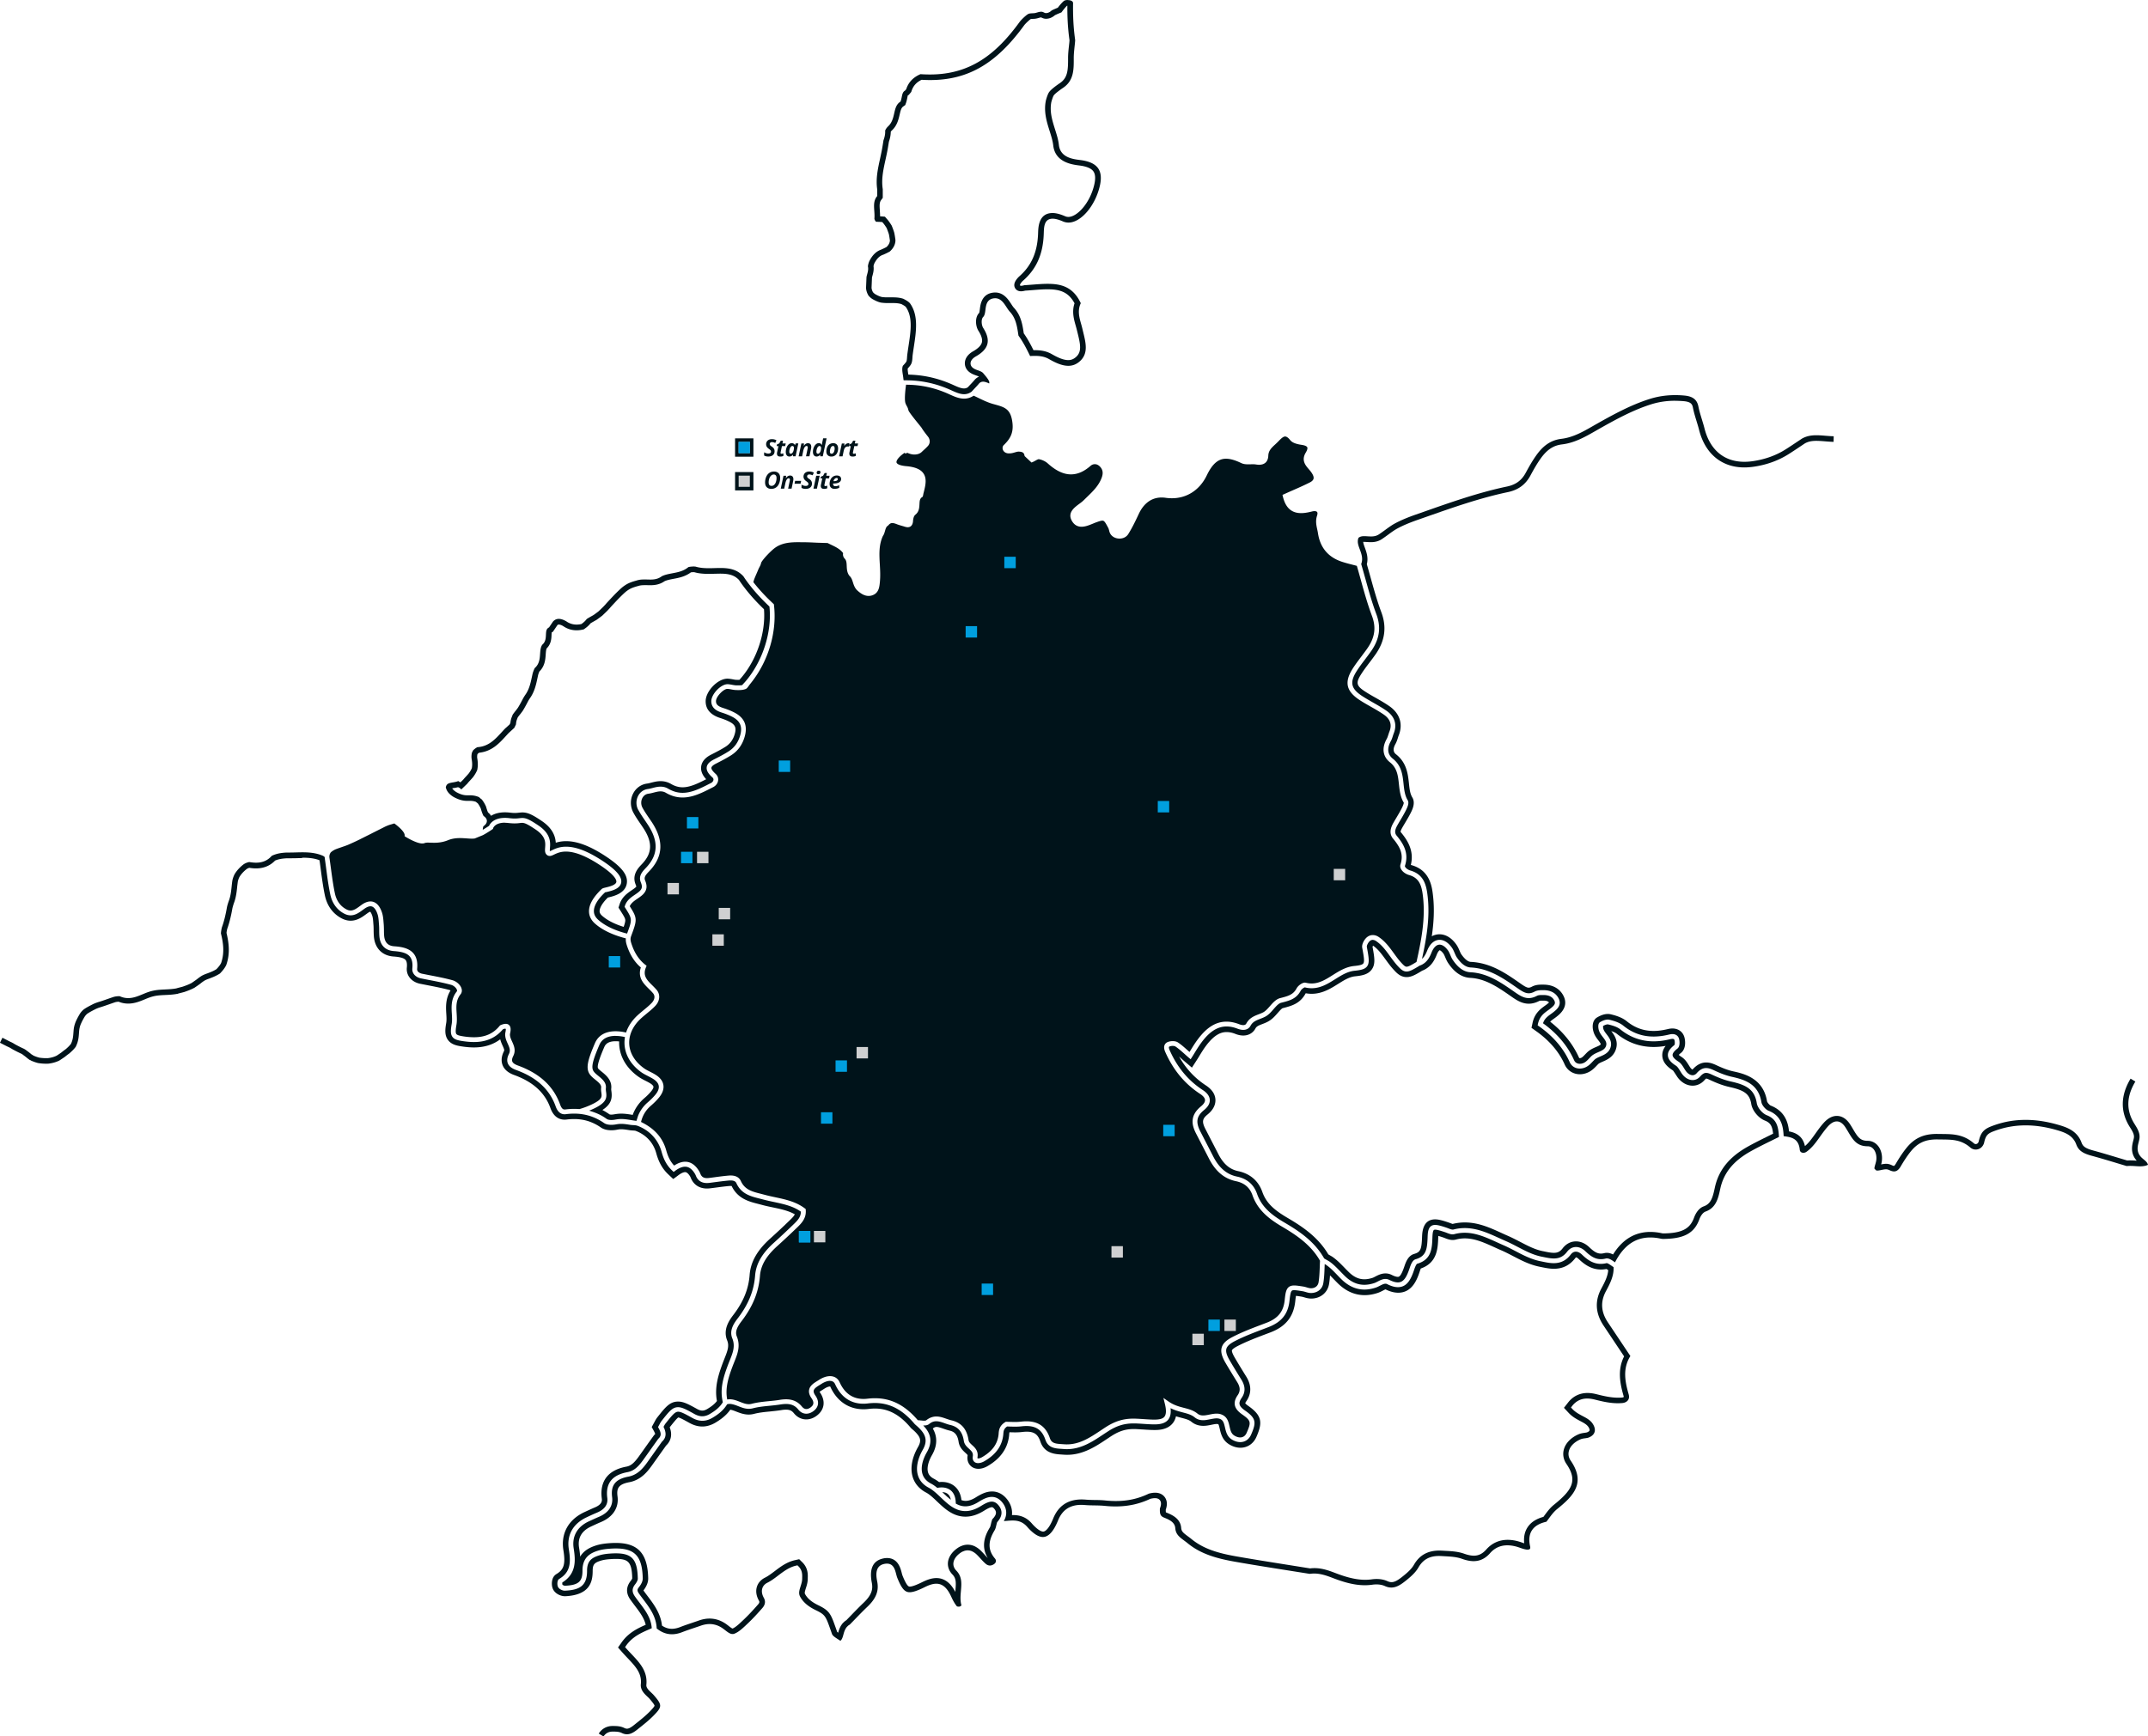 <svg xmlns="http://www.w3.org/2000/svg" viewBox="0 0 602.02 486.76"><defs><style>.cls-1{fill:#00131a}.cls-1,.cls-2,.cls-3{stroke-width:0}.cls-2,.cls-4{fill:#cfd0d1}.cls-5{fill:none;stroke:#00131a;stroke-miterlimit:10}.cls-3{fill:#009fdf}</style></defs><g id="Karte"><path class="cls-1" d="M274.15 408.84c-.12 0-.17-.02-.18-.03 0 0-.04-.09 0-.33.27-1.73-.71-2.63-1.5-3.35-.5-.46-.93-.85-1.01-1.39-.47-3.11-2.03-4.92-4.79-5.56-.48-.11-.96-.28-1.43-.44-.89-.31-1.82-.64-2.81-.64s-1.95.35-2.83 1.06c-.05.05-.2.12-.61.12-.29 0-.61-.04-.93-.07-.28-.03-.56-.06-.82-.07-3.6-4.2-7.43-6.16-12.02-6.16-.64 0-1.31.04-2 .12-.41.05-.81.08-1.2.08-3.05 0-5.3-1.58-6.7-4.69-.5-1.1-1.45-1.7-2.68-1.7-.96 0-2.03.36-3.11 1.06l-.43.27c-.97.6-2.08 1.28-2.32 2.46-.16.74.06 1.53.66 2.39.94 1.35.44 2.02-.16 2.51-.44.35-.88.53-1.29.53-.45 0-.85-.23-1.22-.67-1.13-1.39-2.58-2.06-4.46-2.06-.54 0-1.14.05-1.84.17-.97.16-1.96.25-2.95.35-1.61.16-3.27.33-4.87.75-.26.07-.52.1-.79.1-.83 0-1.62-.32-2.47-.65-.73-.29-1.5-.59-2.31-.69l-.28-.03h-.25c-.25 0-.49.01-.73.06-.64-3.24.36-6.31 1.64-9.67l.37-.93c.87-2.17 1.77-4.41.67-7.09-.61-1.51.34-2.96 1.46-4.43 3.09-4.09 4.69-8.08 5.04-12.58.22-2.88 1.74-5.5 4.79-8.26 1.88-1.7 3.83-3.52 5.78-5.41 1.23-1.2 2.43-2.56 2.26-4.73l-.02-.3-.24-.18c-2.5-1.89-5.46-2.52-8.33-3.13-.98-.21-1.96-.42-2.92-.68l-1.03-.27c-2.44-.61-4.54-1.14-5.65-3.59-.32-.71-1.07-1.55-2.84-1.55-.18 0-.36 0-.54.02-1.31.11-2.61.28-3.92.46l-1.6.21c-.2.02-.39.04-.58.04-.98 0-1.54-.37-1.88-1.25a5.23 5.23 0 00-.41-.82c-1.04-1.67-2.33-2.52-3.83-2.52-.96 0-2 .36-3.09 1.08-1.29-1.37-1.85-2.92-2.23-4.27-.97-3.52-3.28-6.13-7.06-7.96.07-.29.16-.58.25-.86.49-1.44 1.31-2.64 2.48-3.66.91-.78 1.67-1.54 2.31-2.32.98-1.19 1.4-2.37 1.23-3.49-.16-1.07-.84-2.01-2.03-2.8-.53-.35-1.1-.64-1.67-.93-.63-.32-1.22-.62-1.75-1-2.67-1.92-4.14-4.47-4.14-7.2 0-.32.02-.63.06-.94.26-2.04 1.33-4.01 3.1-5.68.56-.53 1.15-1.01 1.74-1.5.82-.67 1.67-1.36 2.42-2.16 1.31-1.4 1.46-3.2.37-4.49-.37-.43-.78-.84-1.19-1.25-1.54-1.52-2.76-2.73-1.81-5.04l.19-.46-.39-.31c-1.67-1.32-2.89-3.11-3.72-5.48-.35-1-.55-1.66-.22-2.54 1.73-4.65 1.75-4.98-.39-8.37.42-.92 1.26-1.5 2.15-2.11.46-.31.91-.62 1.32-.98 1.64-1.44 1.34-2.9.83-4.14-.37-.89.16-1.55 1.09-2.51l.19-.2c3.82-4.06 3.99-8.56.52-13.76l-.7-1.03c-.64-.93-1.3-1.9-1.84-2.9-.44-.82-.46-1.84-.04-2.67.36-.7.96-1.14 1.69-1.24.5-.06 1-.19 1.5-.32.67-.17 1.3-.34 1.92-.34.55 0 1.03.13 1.49.4 1.52.89 3.05 1.32 4.69 1.32 2.89 0 5.57-1.37 8.16-2.7l.42-.21c.76-.39 1.28-1.09 1.38-1.87.09-.69-.17-1.36-.71-1.85-1.04-.93-1.21-1.44-1.18-1.71.05-.36.51-.77 1.33-1.18 1.46-.74 2.88-1.48 4.21-2.32 1.93-1.23 3.23-3.06 3.85-5.44.78-2.99-.2-5.14-3-6.57-.9-.46-1.89-.86-3.03-1.22-1.52-.49-2.08-1.02-2.07-1.95.01-1.31 2.14-3.43 3.17-3.43.38.01.74.08 1.1.15.42.08.84.15 1.26.17.24 0 .46.02.67.02.65 0 1.15-.04 1.57-.14 1.06-.25.88-.42 2-1.82 5.09-6.34 7.34-14.6 6.48-21.87l-.03-.24-.18-.17c-2.16-2.01-3.98-3.98-5.56-6.01.17-.93.86-2.25 1.37-3.54.22-.55.55-1 .7-1.49.07-.24.11-.46.21-.62.69-1.13 2.58-3.06 3.63-3.87 2.51-1.92 5.76-1.68 8.06-1.68 1.21 0 2.42.06 3.64.12l.49.02 2.7.08c.32.16.64.32.96.47 1.32.63 2.56 1.22 3.39 2.36-.12.59.05 1.16.51 1.61.43.5.47 1.21.5 2.02.04.87.09 1.86.74 2.71.57.52.77 1.12.99 1.83.25.78.53 1.66 1.28 2.33.78.7 1.83 1.5 3.13 1.5.36 0 .72-.06 1.07-.19 1.78-.63 1.95-2.32 2.08-3.68.17-1.74.08-3.35-.01-4.92-.16-2.82-.32-5.47.87-8.04.29-.37.45-.93.59-1.43.2-.7.35-1.15.79-1.43l.09-.06.07-.08c.44-.54.82-.6 1.1-.6.42 0 .9.18 1.41.38.46.18 1.73.53 1.75.54.37.12.76.25 1.16.25.54 0 1.45-.26 1.49-1.98.09-.51.17-1 .46-1.34.09-.11.42-.4.42-.4.81-.8.86-1.82.91-2.71.04-.95.1-1.56.68-1.97 0 0 .16-.09.2-.14.12-.17.21-.82.21-.82.56-2.17 1.1-4.21 0-5.76-.79-1.13-2.36-1.79-4.79-2-2.35-.21-2.68-.84-2.73-1.03-.12-.5.53-1.53 2.23-2.7l.35.21.41-.24c.76.34 1.39.5 2 .5.76 0 1.54-.19 2.12-.77.38-.38 1.44-1.28 1.82-1.79.54-.73.47-1.7-.09-2.43-.7-.89-1.3-1.65-1.84-2.54-.16-.26-2.79-3.36-3.54-4.6-.11-.18-.16-.43-.24-.71-.15-.51-.51-.95-.71-1.54-.43-1.23.16-5.19.16-5.19 4.17 0 8.09.86 11.98 2.61l.26.12c1.21.55 2.59 1.17 4.03 1.17.95 0 1.85-.28 2.68-.83.46.21.91.43 1.37.65 1.29.63 2.63 1.27 4.05 1.67l.54.15c2.55.71 4.23 1.18 4.8 4.4.6 3.33-.42 5.12-2.26 6.92-.89.76-.26 2.55 1.62 2.38.5 0 .96-.14 1.41-.27.38-.11.73-.22 1.05-.22 1.21.02 1.53.39 1.66 1.04l.04.21 1.93 1.81.4-.17c.24-.1.48-.23.72-.37.34-.19.71-.4.93-.4.93.16 1.87.61 2.5 1.18 2.29 2.07 4.42 3.08 6.5 3.08 1.87 0 3.66-.78 5.49-2.38.36-.32.78-.48 1.22-.48.51 0 1 .24 1.43.68.78.82.95 1.76.53 2.98-.8 2.3-2.47 3.91-4.24 5.62l-.91.89c-.33.33-.76.64-1.19.96-1.39 1.03-3.3 2.44-2.13 4.64.63 1.18 1.56 1.77 2.77 1.77 1.07 0 2.17-.45 3.24-.89.34-.14.67-.28 1-.39.71-.26 1.26-.43 1.62-.43.48 0 .77.38 1.67 2.12.08.16.13.36.19.58.07.29.15.62.32.92.48.87 1.48 1.41 2.62 1.41 1.03 0 1.94-.47 2.43-1.25 1.11-1.76 2.03-3.68 2.95-5.65.98-2.11 2.89-4.62 6.42-4.62.35 0 .72.03 1.09.08.61.09 1.2.13 1.77.13 4.26 0 7.83-2.34 9.79-6.42 1.55-3.22 3.21-4.66 5.39-4.66 1.17 0 2.56.4 4.27 1.22.64.31 1.34.35 1.95.35l1.27-.02c.29 0 .59.01.87.06.32.05.63.08.91.08 1.6 0 2.52-.9 2.58-2.55.05-1.41.91-2.21 1.91-3.13.3-.28.6-.55.88-.85.73-.76 1.37-1.39 1.93-1.39.4 0 .88.34 1.42 1.02.67.84 2.02 1.15 3.25 1.33.84.13 1.38.37 1.52.67.14.29-.01.83-.42 1.5-1.29 2.15-.09 3.55.88 4.67.23.27.46.53.66.82.54.76.76 1.37.64 1.84-.1.39-.46.74-1.07 1.05-1.59.8-3.27 1.54-4.89 2.25-.74.32-2.74 1.22-2.74 1.22l.13.53c.75 3.08 2.42 4.58 5.09 4.58.86 0 1.84-.15 3.09-.47.23-.06.46-.09.66-.09.35 0 .62.09.74.26.14.19.13.56-.02 1.01-.47 1.43-.21 2.67.05 3.86.08.36.15.71.21 1.08.61 4.02 2.86 6.7 6.67 7.97 1.05.35 2.12.62 3.18.89l1.04.27c.39 1.32.75 2.64 1.12 3.96.92 3.33 1.88 6.76 3.11 10.05 1.22 3.26.84 6.04-1.23 9.05-.56.81-1.16 1.59-1.75 2.38-.82 1.09-1.67 2.21-2.42 3.39-2.4 3.79-1.82 6.34 2.01 8.83.99.64 2.02 1.23 3.05 1.81 1.23.7 2.51 1.43 3.68 2.24 1.79 1.25 2.32 2.83 1.58 4.71-.11.28-.21.58-.3.87-.15.46-.28.89-.49 1.26-1.43 2.56-1.09 4.94.94 6.54 2.01 1.6 2.25 3.8 2.5 6.14.19 1.76.39 3.57 1.36 5.17 0 .02.03.36-.58 1.58-.43.85-.93 1.68-1.42 2.51-.31.52-.62 1.04-.92 1.57-.65 1.15-1.36 2.86-.08 4.41 1.97 2.37 3 4.4 2.08 7.21-.14.43-.09.88.15 1.33.45.84 1.45 1.45 2.25 1.67 3.08.87 3.59 3.31 3.91 6.16.69 6.12-.46 12.11-1.83 18.21-1.28.78-2.22 1.33-2.77 1.33-.36 0-.69-.24-1.47-1.09-.76-.82-1.44-1.76-2.1-2.67-1.19-1.64-2.42-3.34-4.23-4.56-.54-.37-1.1-.55-1.67-.55-.76 0-1.45.33-2.01.96-.57.65-1.12 1.74-.96 2.6.43 2.32.71 3.86.3 4.4-.31.41-1.25.58-2.57.71-2.3.23-4.18 1.41-6.01 2.56-1.91 1.2-3.72 2.34-5.89 2.34-.52 0-1.07-.07-1.61-.2l-.08-.02-.2-.02c-.82 0-1.94.88-2.33 1.61-.94 1.78-2.39 2.16-4.4 2.68l-.21.05c-1.15.3-2.01 1.28-2.84 2.22-.61.7-1.25 1.43-1.95 1.79-.41.21-.84.38-1.27.54-1.21.47-2.57 1-3.42 2.57-.11.2-.31.45-.87.45-.33 0-.72-.09-1.14-.25-1.22-.47-2.41-.72-3.54-.72-2.97 0-5.53 1.58-8.06 4.97-.77 1.03-1.44 2.12-2.03 3.08-.1.16-.19.31-.28.46l-.55-.49c-.9-.8-1.74-1.56-2.7-2.19-.47-.31-1.06-.37-1.47-.37-.48 0-.96.09-1.36.24-.56.23-.81.6-.92.88-.28.7 0 1.49.24 2.02 2.25 5.03 5.44 8.85 9.73 11.66.61.4 1.34 1.02 1.37 1.72.03.67-.58 1.31-1.1 1.74-3.32 2.71-2.56 5.42-1.37 7.72l3.63 7.04c1.82 3.52 4.27 5.56 7.49 6.24 2.38.49 3.9 1.79 4.66 3.97 1.51 4.3 4.86 6.75 8.25 8.76 3.82 2.25 8.1 5.03 10.67 9.58-.03.57-.05 1.13-.07 1.7-.05 1.43-.11 2.91-.33 4.32-.17 1.04-.98 1.69-2.11 1.69-.41 0-.8-.12-1.21-.24-.34-.1-.69-.2-1.04-.25-1.02-.16-1.83-.29-2.48-.29-2.23 0-2.41 1.73-2.66 4.13-.34 3.2-1.87 5.09-5.1 6.33l-1.26.48c-2.75 1.04-5.6 2.12-8.26 3.5-1.77.91-2.7 1.82-3.03 2.95-.33 1.15 0 2.47 1.06 4.3 1.07 1.82 2.18 3.63 3.29 5.42.87 1.42.91 2.51.11 3.67-1.84 2.68-.26 4.3 1.33 5.41 2.48 1.74 2.46 2.21 1.21 5.1-.37.86-1.01 1.31-1.83 1.31-.53 0-1.1-.19-1.66-.54-.86-.54-1.07-1.47-1.32-2.55-.29-1.28-.62-2.73-2.26-3.34a3.79 3.79 0 00-1.37-.23c-.69 0-1.37.14-2.03.27-.62.13-1.21.24-1.76.24-.62 0-1.11-.16-1.54-.5-1.15-.94-2.44-1.28-3.81-1.63-1.38-.36-2.81-.73-4.32-1.78l-1.44-1 .42 1.7c.42 1.71.38 2.9-.13 3.55-.45.57-1.33.83-2.87.83-.41 0-.84-.02-1.27-.04-.54-.03-1.07-.06-1.61-.1-.78-.05-1.56-.1-2.35-.13-.2 0-.39-.01-.58-.01-2.85 0-5.17.72-7.78 2.39-.49.32-.99.65-1.48.98-2.84 1.89-5.78 3.85-9.38 3.85-.26 0-.53 0-.8-.03l-.64-.04c-1.82-.11-2.87-.25-3.35-1.67-1.07-3.19-3.21-4.73-6.56-4.73-.51 0-1.04.04-1.58.1-.55.06-1.11.09-1.64.09-.49 0-.97-.02-1.4-.03-.37-.01-.71-.02-1.01-.02h-.19l-.16.1c-1.64 1.03-1.75 2.28-1.82 3.2-.01.14-.02.29-.04.43-.34 2.61-1.82 4.58-4.65 6.21-.35.2-.76.33-1.05.33z"/><path class="cls-1" d="M299.15 1.57c-.02 2.67.06 5.87.6 9.73-.04.53-.1 1.07-.16 1.6-.12 1.09-.24 2.22-.24 3.37.01 3.39-.09 5.55-2.31 7.04-.7.47-2.4 1.67-2.99 2.49-.38.53-.72 1.61-.93 2.41l-.02.06v.06c-.6 3.08.29 5.89 1.07 8.37.45 1.42.87 2.76 1.02 4.06.53 4.77 5.29 5.37 7.32 5.63 2.02.25 3.35.81 3.94 1.66.54.77.63 1.96.26 3.62-1.17 5.23-4.8 9.14-7.27 9.14-.32 0-.63-.06-.92-.19-1.39-.6-2.54-.9-3.51-.9-3.87 0-4 3.87-4.06 5.51l-.02.51c-.23 5.12-1.94 8.88-5.37 11.84l-.05.05-.05.05c-1.16 1.2-1.47 2.25-.93 3.14.19.32.66.84 1.63.84.42 0 .88-.1 1.15-.18.73-.04 1.47-.1 2.2-.16 1.41-.11 2.75-.22 4.04-.22 3.39 0 5.87.68 7.61 3.93-.8 2.32-.17 4.53.32 6.24.11.38.21.76.31 1.15l.25 1.01c.77 3.13 1.17 5.12-.39 6.58-.69.64-1.4.94-2.25.94-1.48 0-3.18-.85-4.64-1.69-1.7-.97-3.42-1.09-4.73-1.09h-.38c-.78-1.58-1.65-3.21-2.72-4.72-.35-2.36-.75-5.03-2.78-7.19-.22-.24-.47-.62-.76-1.07-.83-1.27-2.09-3.19-4.48-3.19-.13 0-.26 0-.41.02-3.34.32-3.71 3.3-3.87 4.58-.05.39-.12.99-.2 1.12-1.28 1.29-.99 3.77-.22 4.99.86 1.34 1.19 2.45.98 3.28-.21.85-1.05 1.7-2.48 2.51-1.58.9-2.4 2.21-2.28 3.61.09.97.66 2.28 2.86 3.04.34.12.91.32 1.03.41l.04.05c-.46.19-.87.49-1.21.89-.39.47-.83.94-1.33 1.46l-.57.61c-.32.22-.68.33-1.07.33-.82 0-1.85-.46-2.85-.91l-.26-.12c-4.06-1.82-8.15-2.76-12.49-2.85 0-.06-.02-.11-.03-.17-.1-.63-.18-1.19-.14-1.55.53-.56.87-1.02 1.02-1.38.23-.54.27-1.21.31-1.81 0-.16.02-.3.03-.41.11-.87.24-1.73.37-2.58.64-4.23 1.3-8.59-1-11.95-.11-.16-.44-.65-1.86-1.35l-.11-.06-.12-.04c-1.01-.31-1.97-.36-2.87-.36h-1.55c-.52 0-.99-.03-1.49-.1-.5-.12-1.08-.36-1.77-.75a2.97 2.97 0 01-.7-.59c-.22-.38-.35-.79-.4-1.21l.12-2.89c.02-.13.08-.34.15-.58.18-.67.43-1.57.28-2.63.05-.27.14-.57.24-.79.69-1.31 1.42-2.04 2.38-2.38l.06-.02.06-.02c.54-.24 1.11-.5 1.65-.8l.18-.1.15-.14c.86-.83 1.33-1.74 1.42-2.78v-.25l-.01-.17-.03-.24c-.08-.54-.16-1.1-.29-1.68l-.02-.07-.02-.07-.1-.32c-.16-.47-.35-1-.57-1.51l-.05-.11-.07-.1c-.34-.54-.72-1.11-1.19-1.64l-.18-.2-.42-.48-.64-.05-.28-.02c-.14 0-.29-.02-.43-.03 0-.59-.04-1.15-.07-1.67-.1-1.41-.13-2.24.38-2.91l.13-.18.31-.42v-2.43l-.02-.12c-.4-2.73.17-5.36.8-8.2.27-1.22.54-2.48.74-3.76l.2-1.23c.34-.97.51-1.89.52-2.78.09-.14.2-.28.36-.42 1.42-1.34 1.81-3.03 2.13-4.39.28-1.23.46-1.89 1-2.28l.17-.12.4-.28.16-.46.08-.22c.15-.45.24-.89.32-1.28.04-.2.13-.68.17-.75l.26-.14.19-.23.31-.37.19-.23.09-.28c.47-1.43 1.37-2.43 2.81-3.12.81.04 1.61.07 2.39.07 10.64 0 18.52-4.58 26.33-15.31.37-.51 1.42-1.49 1.87-1.79.12-.03.41-.04.62-.05l.39-.02c.49-.03.93-.16 1.28-.26.23-.07.45-.13.62-.14.03.02.06.03.1.05.26.13.7.34 1.27.34.63 0 1.56-.18 2.5-1 .44-.22 1.16-.52 1.43-.63l.4-.16.26-.35c.47-.63 1.09-1.34 1.3-1.52.03 0 .07 0 .12-.01m.09-1.59c-.37 0-.71.06-.91.16-.61.31-1.88 2-1.88 2s-1.19.48-1.74.78c-.51.49-1.05.73-1.6.73-.4 0-.72-.34-1.17-.38h-.18c-.7 0-1.34.36-2.01.41-.7.04-1.29.02-1.7.28-.63.39-1.88 1.57-2.35 2.23-6.54 8.99-13.8 14.67-25.06 14.67-.88 0-1.77-.03-2.68-.09-2.04.87-3.36 2.25-4 4.22l-.31.37c-.62.35-.76.91-.94 1.81-.08.37-.15.74-.27 1.08l-.07.2-.17.12c-1.05.74-1.31 1.88-1.61 3.2-.29 1.27-.6 2.59-1.67 3.6-.39.37-.68.77-.86 1.21.05.86-.1 1.73-.47 2.73l-.22 1.38c-.19 1.26-.47 2.52-.73 3.74-.64 2.92-1.25 5.68-.8 8.7v1.79l-.14.18c-.89 1.18-.79 2.54-.69 3.97.05.73.1 1.48.03 2.23.08.35.24.63.48.86h.15c.44 0 .86.02 1.3.05l.27.02.18.2c.37.42.68.88 1.04 1.45.19.45.36.92.53 1.41l.1.29c.12.54.19 1.06.27 1.61l.03.18v.08c-.06.63-.33 1.19-.95 1.78-.47.26-.99.5-1.53.74-1.34.48-2.38 1.48-3.24 3.13-.26.55-.4 1.12-.44 1.56.18.81-.03 1.54-.2 2.18-.08.29-.16.59-.2.84l-.13 3.09c.07.76.32 1.47.7 2.09.36.42.74.75 1.17 1 .91.51 1.63.81 2.3.95.58.08 1.14.13 1.77.13h1.57c.74 0 1.56.03 2.4.29 0 0 1.05.52 1.27.84 2.36 3.44 1.01 8.38.37 13.45-.06.45-.05 1.38-.23 1.79-.15.36-.99 1.2-.99 1.2-.28.7-.18 1.52 0 2.6.07.46.15.93.17 1.4.04.03.09.06.13.09h.55c4.37 0 8.48.89 12.56 2.72l.26.12c1.15.52 2.33 1.05 3.48 1.05.79 0 1.51-.26 2.11-.71l.67-.72c.47-.5.95-1 1.39-1.53.3-.36.7-.55 1.18-.55.43 0 .84.16 1.2.29.17.06.42.19.46.23.01-.02.04-.09.06-.21.09-.56-.83-1.64-1.43-2.36l-.29-.34c-.33-.4-1.07-.66-1.73-.89-1.13-.39-1.73-.96-1.8-1.71-.07-.76.47-1.52 1.49-2.1 1.85-1.05 2.9-2.2 3.22-3.5.32-1.28-.07-2.75-1.18-4.5-.46-.73-.64-2.39 0-3.05.44-.45.54-1.22.64-2.03.16-1.27.37-3.01 2.47-3.21.09 0 .18-.01.26-.01 1.54 0 2.41 1.32 3.17 2.49.31.48.61.93.92 1.27 1.7 1.81 2.05 4.13 2.38 6.37l.06.36c1.34 1.81 2.35 3.85 3.25 5.7h.24c.37-.02.74-.03 1.11-.03 1.19 0 2.58.11 3.95.89 1.64.94 3.57 1.89 5.42 1.89 1.26 0 2.34-.45 3.32-1.36 2.31-2.16 1.59-5.05.84-8.11l-.24-1c-.1-.43-.22-.85-.34-1.28-.5-1.76-1.07-3.75-.09-5.8-2.21-4.77-5.78-5.43-9.33-5.43-1.34 0-2.71.11-4.16.22-.78.06-1.56.12-2.34.17 0 0-.53.16-.89.16-.14 0-.26-.03-.3-.1-.19-.3.72-1.23.72-1.23 3.79-3.26 5.67-7.37 5.91-12.96l.02-.52c.06-1.78.14-4 2.49-4 .75 0 1.7.25 2.89.77.49.21 1.01.32 1.55.32 3.51 0 7.54-4.75 8.8-10.37.47-2.12.3-3.71-.51-4.86-.87-1.24-2.52-2-5.03-2.31-2.08-.26-5.57-.7-5.96-4.25-.16-1.46-.61-2.87-1.08-4.36-.76-2.42-1.55-4.91-1.04-7.61 0 0 .4-1.5.7-1.91.48-.68 2.59-2.1 2.59-2.1 3.03-2.03 3.02-5.11 3-8.34 0-1.67.28-3.33.4-4.98 0-.05-.02-.15-.02-.2-.55-4.02-.61-7.33-.57-10.29-.06-.58-.8-.79-1.46-.79zm-22.07 107.49v.01s.01 0 0-.01zM172.54 291.9c.34 0 .68.02.99.06-.03.97.08 1.93.32 2.89.69 2.69 2.42 5.09 4.99 6.93.69.5 1.43.88 2.12 1.23.5.25.97.49 1.39.77.46.3.75.62.79.86.04.28-.19.76-.62 1.28-.54.66-1.18 1.3-1.96 1.97a11.19 11.19 0 00-3.11 4.33l-.02.05-.02.05c-.03.08-.05.16-.07.23-.06 0-.12-.02-.18-.03-.91-.15-1.93-.32-3.03-.32-.53 0-1.04.04-1.54.12-.17.02-.28.04-.39.06-.27.05-.58.09-.84.09-.27 0-.43-.03-.5-.05-.67-.47-1.34-.88-2.03-1.24 2.45-1.59 2.81-3.22 2.53-5.24-.04-.29-.08-.55-.05-.74.26-2.37-1.48-3.79-2.65-4.74-.38-.31-.82-.66-1.02-.93-.54-.72 1.1-4.56 1.72-6 .3-.7.96-1.63 3.18-1.63m0-1.5c-2.3 0-3.83.85-4.56 2.54-2 4.66-2.36 6.41-1.54 7.49.3.41.77.79 1.27 1.2 1.06.87 2.27 1.84 2.1 3.41-.04.38 0 .74.06 1.12.23 1.63.12 2.92-3.33 4.58-.46.22-.93.43-1.41.62 2.3.73 3.37 1.23 4.92 2.33.26.18.73.29 1.31.29.38 0 .79-.05 1.15-.12.08-.02.15-.03.27-.04.45-.08.9-.11 1.34-.11.96 0 1.89.15 2.79.3.49.08.98.16 1.48.21.03-.13.45-1.43.45-1.43a9.62 9.62 0 012.7-3.75c.85-.73 1.56-1.44 2.15-2.16.74-.89 1.05-1.72.94-2.45-.1-.69-.59-1.32-1.45-1.89-.49-.32-1.02-.59-1.54-.86-.64-.33-1.31-.66-1.92-1.1-2.29-1.64-3.82-3.74-4.42-6.09-.32-1.24-.36-2.5-.14-3.76-.68-.16-1.63-.32-2.63-.32zm21.63-130c.15 0 .3 0 .45.02 1.42.41 2.91.46 4.05.46.54 0 1.08-.02 1.62-.03h.26c.42-.02.83-.03 1.25-.03 2.24 0 3.91.3 5.3 1.75.45.69 1.01 1.47 1.61 2.25 1.55 2.02 3.33 3.98 5.41 5.97.51 6.4-1.86 13.77-6.14 18.94-.23.28-.48.57-.75.86h-.37c-.17 0-.35 0-.56-.01-.23 0-.5-.06-.83-.12-.48-.09-1-.18-1.59-.2-2.71 0-6.08 3.47-6.11 6.29-.02 2.26 1.35 3.86 4.08 4.74 1 .32 1.85.66 2.6 1.05 1.56.8 1.95 1.62 1.52 3.26-.43 1.65-1.31 2.9-2.61 3.73-1.22.78-2.57 1.47-3.96 2.18-.65.33-2.62 1.32-2.89 3.38-.2 1.53.67 2.78 1.41 3.56-2.21 1.13-4.48 2.26-6.6 2.26-1.11 0-2.16-.3-3.22-.92-.91-.53-1.9-.8-2.96-.8-.99 0-1.87.23-2.66.43-.41.11-.8.21-1.15.25-1.68.23-3.1 1.25-3.89 2.8-.86 1.68-.83 3.69.08 5.36.61 1.13 1.31 2.15 1.99 3.14l.69 1.02c2.72 4.07 2.66 7.11-.22 10.17l-.17.18c-.9.95-2.78 2.91-1.67 5.61.17.42.19.59.2.59-.02.03-.08.11-.26.27-.28.25-.62.48-1.05.77-1.14.78-2.7 1.85-3.36 3.86l-.1.3-.23.7.39.62.18.28c.9 1.42 1.29 2.06 1.33 2.57.03.4-.13 1.01-.45 1.93-1.85-.57-4.3-1.56-6.05-3.12-.61-.55-.7-.97-.7-1.28 0-.46.21-1.74 2.32-3.82.06-.01.13-.03.21-.05 1.5-.36 4.62-1.12 5.09-3.85.41-2.41-1.43-4.75-6.15-7.83-4.21-2.74-7.76-4.08-10.84-4.08-1.18 0-2.14.2-2.91.44-.1-1.7-.81-4.02-3.97-6.13-2.44-1.64-3.8-2.36-5.38-2.36-.34 0-.65.04-.95.07h-.12v.01c-.31.04-.64.07-1.07.07-.38 0-.81-.03-1.31-.09s-.97-.09-1.42-.09c-1.76 0-3.02.42-3.92.98-.21-.35-.49-.67-.85-.96-.2-.44-.35-.95-.52-1.51l-.03-.12-.05-.11c-.26-.56-.51-1.01-.81-1.43l-.15-.21-.13-.2-.19-.15-.32-.25-.1-.1-.22-.2-.27-.11c-.92-.36-1.79-.41-2.54-.41h-.75c-.85-.02-1.75-.31-2.74-.85-.66-.4-1.02-.77-1.22-1.1.18-.04.39-.07.51-.09.32-.05.67-.11 1.03-.2s1.02.6 1.02.6l.85-.82.76-.73.07-.07.06-.08c.27-.34.52-.6.76-.86.28-.3.55-.6.81-.91l.03-.04.03-.04c.45-.62.77-1.17 1.02-1.74l.07-.16.03-.17c.26-1.34.09-2.45-.05-3.27-.02-.28 0-.57.04-.87l.11-.22c.12-.11.26-.22.4-.31 3.55-.37 5.6-2.6 7.42-4.59.29-.32.57-.62.85-.92l.26-.24 1.11-1.02.22-.2.13-.27.21-.43.12-.26.03-.28c.04-.4.12-.76.23-1.06 0 0 .15-.38.25-.65.2-.27.46-.61.77-.98 0 0 .47-.63.58-.78l.03-.04.03-.04c.56-.92 1.03-1.81 1.38-2.48.2-.4.46-.81.82-1.33 1.13-1.73 1.53-3.59 1.88-5.22l.19-.89c.08-.35.21-.7.38-1.09 1.54-1.51 1.68-3.4 1.77-4.81.05-.66.09-1.29.27-1.67 1.25-1.22 1.32-2.73 1.36-3.74 0-.18.02-.56.06-.75l.32-.16.23-.34 1.06-1.57c.17-.12.3-.12.37-.12.17 0 .52.05 1.08.35l.43.27c1.05.66 2.22.99 3.47.99.52 0 1.04-.05 1.53-.16l.14-.03.32-.06.27-.19.13-.09c.61-.43 1.11-.9 1.53-1.43.33-.21.79-.46 1.17-.68l.46-.26.08-.05.07-.05.55-.4c.3-.22.59-.43.88-.66l.06-.05.06-.05s1.09-1.04 1.34-1.29l.62-.66.03-.03.03-.03c.33-.4.67-.76 1.05-1.17l.72-.77c.74-.78 1.63-1.7 2.57-2.54.35-.31.76-.6 1.23-.88.58-.32 1.28-.58 2.27-.85h.04l.04-.02c.46-.15.91-.23 1.43-.24.21-.01.38-.02.55-.02.11 0 .41 0 .7.01.33 0 .67.01.81.01 1.11 0 2.55-.13 3.98-1.12.67-.31 1.49-.47 2.46-.66 1.48-.27 3.3-.61 4.91-1.82.18-.03.37-.04.56-.04m-.01-1.59c-.42 0-.84.05-1.24.15-1.36 1.15-2.96 1.45-4.51 1.74-1.07.21-2.08.39-2.98.85l-.05.04c-1.04.76-2.16.87-3.12.87-.26 0-1.27-.03-1.51-.03-.2 0-.41 0-.65.02-.6 0-1.2.11-1.82.31-1.12.3-1.93.61-2.62.99-.59.35-1.08.7-1.51 1.08-.99.88-1.91 1.83-2.67 2.63l-.73.78c-.37.4-.75.8-1.11 1.23l-.62.66c-.21.21-1.28 1.23-1.28 1.23-.28.22-.56.43-.84.63l-.55.4-.46.26c-.57.32-1.11.63-1.47.87-.36.49-.81.92-1.37 1.32l-.11.08-.14.03c-.42.09-.83.13-1.22.13-.95 0-1.84-.25-2.64-.75h.01c-.88-.57-1.67-.85-2.35-.85-.64 0-1.13.22-1.63.75l-1.1 1.63-.13.07c-.65.41-.7.99-.75 1.99-.04.89-.08 1.9-.89 2.68l-.15.14c-.47.7-.53 1.6-.6 2.55-.09 1.34-.2 2.86-1.5 3.98-.29.6-.49 1.13-.62 1.66l-.2.92c-.34 1.58-.69 3.21-1.66 4.69-.39.55-.67 1.02-.91 1.48-.41.8-.84 1.59-1.32 2.37-.1.14-.55.74-.55.74-.35.43-.68.86-.91 1.19-.08.21-.32.81-.32.81-.17.47-.28.96-.33 1.5l-.21.43-1.11 1.02v-.03c-.41.41-.8.84-1.21 1.29-1.76 1.92-3.58 3.91-6.73 4.11-.46.24-.86.54-1.21.91l-.32.64c-.12.56-.15 1.09-.1 1.59.13.79.28 1.68.07 2.77-.2.46-.47.92-.85 1.44-.24.29-.49.56-.75.84-.26.28-.53.57-.83.94l-.76.73-.61-.36c-.47.2-.98.28-1.47.37-1.2.2-1.81.35-2.02 1.39.26 1.1.94 1.93 2.18 2.69 1.28.7 2.4 1.05 3.5 1.09h.82c.62 0 1.28.03 1.95.29l.15.13.37.29.15.21c.24.35.45.72.68 1.21.21.75.44 1.48.79 2.12.34.22.92.69.92 1.39 0 .68-.51 1.17-.98 1.5-.1.31-.16.63-.17.98.77-.45 1.47-.91 1.77-1.11.29-.64 1.34-2.23 4.46-2.23.38 0 .79.02 1.24.08.6.07 1.08.1 1.49.1.56 0 .97-.05 1.32-.09.3-.03.56-.06.82-.06 1.07 0 2.08.47 4.5 2.1 3.53 2.37 3.35 4.8 3.24 6.26-.03.37-.07.88-.03.92.11 0 .43-.15.69-.28.8-.38 2-.95 3.85-.95 2.77 0 6.03 1.25 9.99 3.82 4.01 2.61 5.74 4.59 5.46 6.25-.3 1.72-2.57 2.27-3.93 2.6-.25.06-.46.1-.53.1h-.03l-.15.14c-2.52 2.4-3.03 4.14-3.01 5.18.01.91.42 1.7 1.23 2.42 2.42 2.16 5.88 3.31 8.07 3.85 1.5-4.03 1.46-4.09-.53-7.24l-.17-.27.1-.3c.5-1.51 1.7-2.34 2.77-3.07.41-.28.82-.56 1.19-.88.88-.77.99-1.39.48-2.64-.72-1.75.48-3.01 1.35-3.93l.18-.19c3.38-3.59 3.5-7.44.38-12.11l-.69-1.03c-.66-.96-1.34-1.96-1.91-3.01a4.202 4.202 0 01-.06-3.9c.55-1.09 1.54-1.8 2.7-1.96.45-.06.89-.17 1.34-.29.72-.19 1.46-.38 2.26-.38s1.5.19 2.17.59c1.31.76 2.62 1.14 4.02 1.14 2.57 0 5.1-1.29 7.55-2.55l.42-.21c.37-.19.62-.52.67-.86.03-.26-.06-.49-.28-.69-.83-.74-1.76-1.74-1.61-2.87.15-1.11 1.24-1.78 2.05-2.19 1.43-.72 2.82-1.44 4.1-2.26 1.64-1.05 2.75-2.61 3.28-4.65.62-2.36-.1-3.92-2.32-5.06-.83-.42-1.76-.8-2.83-1.14-.9-.29-3.01-.97-2.99-3.23.02-1.95 2.66-4.74 4.54-4.74.43.01.87.09 1.3.17.35.06.7.13 1.06.15.22 0 .43.01.63.01.45 0 .81-.02 1.1-.07.42-.44.83-.89 1.23-1.37 4.67-5.65 7.18-13.74 6.43-20.67-2.2-2.07-4.06-4.09-5.67-6.19-.59-.76-1.15-1.54-1.61-2.26-1.78-1.95-3.91-2.35-6.54-2.35-.51 0-1.03.02-1.55.03-.53.02-1.06.03-1.58.03-1.07 0-2.48-.05-3.73-.44-.26-.03-.51-.05-.77-.05z"/><path class="cls-1" d="M141.51 230.63c-2.76 0-3.27 1.47-3.29 1.52l-.06.23-.19.13c-.06.04-1.29.89-2.59 1.6l-2.33.95c-.22.03-.48.05-.78.05-.42 0-.9-.03-1.43-.07-.59-.04-1.23-.09-1.91-.09-1.3 0-2.36.19-3.33.58-1.62.66-3.01.73-3.92.73-.37 0-.71-.01-1.03-.02-.26-.01-.5-.02-.73-.02-.41 0-.67.04-.86.11-.21.09-.45.13-.72.13-1.6 0-4.32-1.66-4.63-1.84l-.3-.19v-.35c-.02-.34-.33-1.33-2.88-3.23-.23.05-.46.12-.72.21-.83.21-1.62.53-2.46.98 0 0-2.5 1.25-3.27 1.65 0 0-2.61 1.3-3.25 1.63-1.1.54-2.2 1.05-3.34 1.54-.59.24-1.2.44-1.8.65-.58.2-1.15.39-1.69.61-.53.24-1 .56-1.31.86a2.042 2.042 0 00-.37 1.37c.15 1.01.28 2.03.42 3.04.31 2.33.63 4.73 1.12 7.05.3 1.44 1.11 3.4 3.25 4.5.4.21.78.31 1.16.31.91 0 1.73-.6 2.6-1.24l.52-.38c.86-.61 1.69-.92 2.44-.92 1.01 0 2.4.55 3.25 3.18.29.91.36 1.85.43 2.77l.04.48c.04.54.05 1.09.06 1.64 0 .51.01 1.01.05 1.51.15 1.89 1.07 2.87 2.83 2.99 1.95.14 4.12.48 5.39 1.99.87 1.03 1.21 2.45 1.03 4.33-.08.79.68 1.23 1.42 1.38l2.07.41c2.12.41 4.31.83 6.43 1.41 1.11.31 2.19 1.28 2.51 2.27.2.62.11 1.22-.27 1.69-1.32 1.65-1.21 3.44-1.09 5.32.06 1.05.13 2.13-.05 3.21-.22 1.27-.31 2.2-.03 2.58.24.34.98.51 2.01.67 1.1.17 2.06.24 2.95.24 3.12 0 5.41-1.02 7.19-3.21l.1-.12.15-.06c.57-.25 1.03-.37 1.5-.37.55.02.98.31 1.18.79.22.53.14 1.23-.04 2.03-.07.7.24 1.4.58 2.14.53 1.17 1.13 2.49.32 4.08-.32.63-.41 1.14-.26 1.52.17.43.69.8 1.53 1.11 6.14 2.23 10.02 5.81 11.87 10.95.44 1.23.89 1.39 1.26 1.39h.16c.83-.11 1.66-.17 2.47-.17.51 0 1.02.02 1.53.06 1.22-.35 2.41-.8 3.55-1.35 2.85-1.37 2.75-2.1 2.6-3.2-.06-.42-.13-.9-.07-1.44.09-.79-.55-1.37-1.62-2.24-.54-.44-1.1-.89-1.5-1.43-1.3-1.73-.63-4.12 1.38-8.81.94-2.19 2.93-3.35 5.78-3.35 1.1 0 2.14.17 2.95.36.56-1.72 1.61-3.31 3.11-4.73.58-.54 1.2-1.05 1.81-1.56.83-.68 1.6-1.31 2.29-2.04.67-.71 1.11-1.8.32-2.72-.35-.41-.73-.79-1.12-1.17-1.51-1.49-3.21-3.17-2.27-6.02-1.68-1.44-2.92-3.34-3.78-5.77-.27-.77-.5-1.53-.43-2.39-2.31-.58-6.02-1.81-8.65-4.15-1.09-.97-1.65-2.11-1.67-3.39-.03-1.89 1.12-3.97 3.54-6.28.22-.21.54-.3 1.19-.45.9-.22 2.79-.67 2.93-1.54.08-.47-.23-1.89-4.87-4.91-3.68-2.39-6.79-3.61-9.26-3.61-1.55 0-2.55.47-3.28.82-.48.23-.85.41-1.26.41-.26 0-.49-.07-.7-.22-.71-.51-.65-1.33-.59-2.13.1-1.39.23-3.12-2.66-5.06-2.36-1.59-3.12-1.87-3.77-1.87-.21 0-.42.02-.66.05-.39.05-.85.1-1.47.1-.45 0-.98-.03-1.64-.1-.39-.05-.75-.07-1.08-.07zm328.01-118.27c.8 0 1.61.04 2.43.11 2.05.19 2.35.91 2.53 1.83.26 1.31.64 2.55 1.01 3.75l.02.08c.25.81.49 1.57.68 2.35 1.69 6.71 6.32 10.56 12.7 10.56.85 0 1.73-.07 2.63-.2 3.63-.53 6.91-1.72 9.76-3.52 1.13-.71 2.2-1.43 3.47-2.28l1.11-.74c.9-.5 1.87-.71 3.23-.71.78 0 1.59.07 2.39.13.85.07 1.63.13 2.42.15l.03-1.57c-.77-.01-1.55-.08-2.32-.14-.84-.07-1.68-.14-2.52-.14-1.65 0-2.9.29-4.05.94l-1.16.77c-1.14.76-2.28 1.53-3.44 2.26-2.67 1.69-5.75 2.79-9.15 3.29-.82.12-1.63.18-2.4.18-5.68 0-9.65-3.33-11.18-9.38-.21-.84-.47-1.66-.72-2.49-.36-1.17-.73-2.38-.98-3.62-.38-1.94-1.56-2.86-3.93-3.08-.86-.08-1.72-.12-2.57-.12-2.57 0-4.97.37-7.33 1.13-5.11 1.64-9.76 4.16-14.88 7.05l-.93.53c-2.7 1.55-5.5 3.15-8.74 3.54-2.9.35-5.12 1.83-7.18 4.8-.9 1.29-1.77 2.74-2.81 4.68-1.16 2.17-2.79 3.38-5.3 3.9-8 1.68-15.84 4.45-23.43 7.12l-2.2.77c-2.31.81-4.13 1.59-5.71 2.43-.97.52-1.86 1.18-2.81 1.87-.56.41-1.13.83-1.71 1.21-.79.53-1.65.59-2.23.59-.33 0-.67-.02-1-.04-.3-.02-.61-.04-.9-.04-.73 0-1.21.14-1.61.47-.43 1.09-.06 2.1.38 3.27.45 1.22.95 2.59.38 4.07.4 1.37.78 2.75 1.17 4.12.91 3.29 1.86 6.7 3.07 9.92 1.37 3.66.93 6.92-1.38 10.27-.57.82-1.18 1.63-1.78 2.43-.81 1.06-1.64 2.16-2.36 3.3-2 3.16-1.59 4.93 1.61 7.01.97.63 1.98 1.2 2.98 1.78 1.26.72 2.56 1.46 3.78 2.31 2.29 1.6 3.02 3.83 2.05 6.29-.1.26-.19.52-.27.79-.16.5-.32 1.01-.6 1.5-.63 1.14-1.4 3.27.6 4.86 2.45 1.94 2.73 4.53 3 7.03.18 1.69.35 3.28 1.17 4.62.44.72 0 1.8-.53 2.86-.45.88-.95 1.74-1.46 2.6-.31.51-.61 1.02-.9 1.54-.76 1.34-.82 2.19-.21 2.92 1.9 2.28 3.49 4.89 2.32 8.46-.03.08 0 .17.06.29.21.4.85.85 1.44 1.02 3.86 1.1 4.53 4.2 4.87 7.28.67 5.93-.32 11.68-1.59 17.49.56-.48 1-1.16 1.44-2.27 1.06-2.66 2.65-3.06 3.5-3.06s2.11.37 3.4 2.14c.36.49.59 1.04.81 1.56.2.46.38.89.63 1.25 1.28 1.85 2.52 2.74 3.9 2.8 5.15.26 9.12 3.03 13.03 5.76 1.23.86 2.18 1.47 3.21 1.47.52 0 1.07-.16 1.67-.48.65-.34 1.44-.39 2.06-.39h.6c1.82.06 3.13.75 3.91 2.07 1.22 2.07-.39 3.35-1.35 4.11-.22.18-.46.35-.7.52-.91.66-1.78 1.29-2.19 2.58 4 2.88 6.93 6.37 8.71 10.36.39.87 1.18 1 1.61 1 .51 0 1.05-.17 1.51-.49.4-.27.75-.65 1.12-1.04.17-.17.33-.35.5-.52.6-.59 1.36-.92 2.09-1.24.97-.42 1.81-.79 2.11-1.69.31-.9-.13-1.54-.87-2.5-.47-.61-.95-1.24-1.16-2.02-.02-.07-.45-1.71.37-2.18.56-.33 1.39-.72 2.16-.72.17 0 .32.02.48.06 1.29.31 2.76.75 3.87 1.65 2.53 2.05 5.31 3.05 8.5 3.05 1.36 0 2.82-.19 4.33-.56.34-.08.65-.13.93-.13.88 0 1.52.41 1.8 1.15.27.73.37 2.32-.38 2.9-.93.73-1.39 1.35-1.37 1.85.02.52.58 1.13 1.65 1.82.69.44 1.14 1.16 1.56 1.85.17.28.34.55.52.8.54.73 1.24 1.16 1.88 1.16.43 0 .81-.19 1.14-.56.87-.99 1.71-1.45 2.66-1.45.76 0 1.51.31 2.15.61 2 .95 3.56 1.51 5.04 1.84 3.75.83 7.48 2.06 8.3 7.13.14.85 1.16 2.06 2.02 2.4 3.69 1.45 4.07 4.51 4.21 7.12l.25.03c1.76.25 3.96.55 4.26 3.75.08.82.79.88 1.01.88.31 0 .61-.1.87-.28 1.57-1.11 2.65-2.63 3.8-4.25.69-.96 1.4-1.96 2.22-2.87.86-.94 1.68-1.4 2.49-1.4.88 0 1.68.55 2.38 1.62.28.43.55.89.82 1.33 1.28 2.16 2.38 4.02 5.45 4.02h.01c.6 0 1.14.25 1.57.73.65.72.97 1.91.84 3.1-.04.36-.15.76-.26 1.15-.17.58-.34 1.14-.24 1.33l.43.43c.08.05.21.07.38.07.32 0 .71-.08 1.13-.17.41-.09.82-.17 1.3-.19.35 0 .68.13.99.27.46.22.88.33 1.24.33.45 0 1.13-.15 1.85-1.38.94-1.61 1.79-2.9 2.68-4.03 1.98-2.53 4.14-3.56 7.45-3.56l1.62.02c2.7.03 5.25.06 7.75 2.23.45.39.98.59 1.54.59 1.14 0 2.11-.82 2.37-2 .48-2.17 1.14-2.58 3.06-3.28 2.79-1.01 5.59-1.5 8.56-1.5 2.81 0 5.71.44 8.86 1.36 2.2.64 4.41 1.47 5.33 3.99.68 1.86 2.12 2.58 4.39 3.19 2.38.65 4.75 1.36 7.12 2.08l2.63.79c.33-.04.65-.05.99-.05.47 0 .94.03 1.41.06.45.03.89.06 1.34.06.92 0 1.62-.13 2.23-.43-.2-.66-.67-1.05-1.21-1.5-.34-.29-.7-.58-.99-.96-1.07-1.38-.71-2.78-.42-3.9.09-.37.19-.74.23-1.11.17-1.49-.63-2.75-1.4-3.98-2.38-3.77-2.3-7.66.24-11.89l-1.34-.81c-2.84 4.72-2.91 9.28-.23 13.54.69 1.09 1.28 2.03 1.17 2.96-.03.25-.1.54-.2.91-.31 1.22-.83 3.26.7 5.25.09.12.19.23.28.34-.1 0-.21-.01-.31-.02-.51-.03-1.01-.06-1.51-.06-.3 0-.58 0-.83.03l-2.38-.71c-2.32-.7-4.72-1.43-7.11-2.08-2.14-.58-2.91-1.1-3.32-2.21-1.17-3.21-3.9-4.24-6.37-4.96-3.29-.96-6.33-1.43-9.3-1.43-3.14 0-6.12.52-9.09 1.6-2.37.85-3.46 1.66-4.06 4.42-.1.46-.44.76-.84.76-.19 0-.36-.07-.52-.21-2.93-2.54-5.88-2.58-8.76-2.61l-1.64-.02c-3.81 0-6.4 1.24-8.68 4.16-.93 1.19-1.82 2.52-2.8 4.2-.3.51-.49.61-.5.61-.03 0-.21 0-.58-.19-.44-.2-.98-.41-1.64-.41h-.09c-.49.03-.92.1-1.3.18.1-.35.18-.7.21-1.06.18-1.65-.28-3.27-1.23-4.31-.72-.8-1.69-1.25-2.74-1.25-2.09 0-2.77-1-4.11-3.26l-.09-.16c-.25-.41-.49-.83-.76-1.23-1.26-1.92-2.7-2.33-3.69-2.33-1.27 0-2.47.63-3.65 1.91-.87.96-1.6 1.98-2.34 3.02-.95 1.33-1.84 2.6-2.96 3.53-.62-2.98-2.78-3.79-4.46-4.12-.23-2.37-1.06-5.63-5.11-7.23-.36-.14-.98-.89-1.05-1.2-1.06-6.55-6.56-7.76-9.51-8.41-1.37-.3-2.82-.84-4.71-1.73-.8-.37-1.75-.75-2.82-.75-1.4 0-2.65.64-3.85 1.99-.11-.05-.33-.18-.56-.49-.16-.22-.31-.46-.47-.72-.47-.76-1.05-1.7-2.04-2.33-.39-.25-.63-.44-.78-.58.12-.13.31-.31.61-.54 1.53-1.2 1.25-3.67.88-4.68-.5-1.36-1.72-2.18-3.27-2.18-.41 0-.85.06-1.3.17-1.4.34-2.73.52-3.96.52-2.81 0-5.27-.88-7.51-2.7-1.35-1.1-3.03-1.61-4.49-1.96-.27-.07-.56-.1-.85-.1-.9 0-1.89.32-2.93.93-1.42.8-1.48 2.64-1.11 3.94.29 1.1.92 1.92 1.43 2.57.19.24.62.81.63 1.04-.08.23-.53.44-1.25.75-.78.34-1.75.75-2.58 1.56-.18.18-.36.36-.55.56-.31.33-.61.64-.87.82-.2.14-.43.22-.62.22-.08 0-.14-.02-.18-.07-1.72-3.87-4.45-7.28-8.11-10.15.26-.28.61-.54 1.07-.87.26-.19.51-.37.75-.56.9-.71 3.64-2.88 1.73-6.13-.73-1.25-2.23-2.75-5.23-2.83h-.64c-.8-.01-1.83.05-2.79.56-.37.2-.68.29-.94.29-.57 0-1.35-.51-2.32-1.19-4.05-2.83-8.24-5.76-13.85-6.04-.31-.01-1.24-.06-2.69-2.13-.16-.22-.31-.58-.48-.97-.25-.58-.53-1.23-.99-1.86-1.67-2.3-3.46-2.78-4.67-2.78-.47 0-1.27.09-2.14.56.53-3.59.79-7.41.35-11.32-.28-2.5-.8-7.14-6.01-8.62-.07-.02-.14-.05-.21-.08.96-3.92-.87-6.83-2.82-9.18a.489.489 0 01-.05-.07s-.04-.27.42-1.08c.28-.51.58-1 .9-1.54.51-.85 1.03-1.73 1.5-2.66.46-.91 1.42-2.81.47-4.38-.64-1.05-.79-2.41-.95-3.98-.28-2.56-.62-5.74-3.59-8.09-.34-.27-1.25-.99-.21-2.87.35-.63.56-1.27.72-1.8.07-.23.14-.46.23-.68 1.24-3.15.29-6.12-2.61-8.15-1.25-.87-2.55-1.61-3.81-2.33l-.11-.06c-1.01-.57-1.96-1.11-2.88-1.71-2.49-1.61-2.68-2.43-1.14-4.86.7-1.11 1.54-2.21 2.28-3.19l.05-.06c.59-.78 1.2-1.59 1.78-2.42 2.59-3.75 3.1-7.58 1.56-11.71-1.19-3.17-2.12-6.53-3.03-9.79-.34-1.23-.68-2.46-1.04-3.68.48-1.81-.11-3.42-.55-4.63-.26-.71-.44-1.22-.46-1.63h.23c.26 0 .52.02.79.04h.07c.35.02.69.04 1.04.04.45 0 1.82 0 3.09-.85.62-.41 1.21-.84 1.78-1.26.85-.63 1.73-1.27 2.62-1.75 1.51-.81 3.26-1.55 5.49-2.34l2.2-.77.09-.03c7.51-2.64 15.27-5.38 23.14-7.03 2.95-.62 4.97-2.12 6.35-4.7 1.01-1.88 1.84-3.28 2.71-4.53 1.81-2.6 3.63-3.84 6.08-4.14 3.55-.42 6.48-2.1 9.34-3.73l.92-.53c5.04-2.85 9.62-5.33 14.59-6.93 2.21-.71 4.45-1.05 6.85-1.05"/><path class="cls-1" d="M384.85 265.13c1.36.93 2.34 2.28 3.48 3.84.71.98 1.44 1.99 2.32 2.93.78.85 1.86 2.02 3.59 2.02 1.33 0 2.54-.68 4.36-1.8.58-.2 1.18-.55 1.72-.99.99-.8 1.72-1.88 2.36-3.5.37-.94.75-1.22.81-1.24.08 0 .51.19 1.06.95.16.22.32.59.5 1.02.23.54.49 1.15.91 1.75.67.96 2.69 3.87 6.13 4.03 4.32.22 7.94 2.75 11.45 5.2 1.59 1.12 3.06 2.04 4.93 2.04 1 0 1.98-.27 3-.8.04-.01.21-.06.7-.06h.55c.95.03 1.28.32 1.42.52a9.1 9.1 0 01-.57.49c-.18.14-.37.28-.61.45-1.2.87-2.84 2.06-3.42 4.72l-.09.43-.22 1.02.85.6.36.26c3.76 2.64 6.49 5.81 8.1 9.43.75 1.67 2.38 2.72 4.25 2.72 1.09 0 2.21-.36 3.14-1 .66-.45 1.15-.97 1.59-1.43.14-.15.28-.29.44-.45.22-.21.69-.42 1.21-.65 1.19-.51 2.98-1.29 3.7-3.41.81-2.39-.48-4.12-1.29-5.16.59.19 1.18.44 1.57.76 3.03 2.45 6.5 3.69 10.32 3.69 1.08 0 2.21-.1 3.36-.3-.68.88-.98 1.8-.94 2.77.1 2.04 1.75 3.32 2.98 4.11.15.11 1.1 1.64 1.32 1.94 1.09 1.48 2.63 2.33 4.2 2.33 1.26 0 2.44-.55 3.31-1.54.32-.36.49-.45.49-.46.05 0 .27.03.92.33 2.21 1.04 3.95 1.67 5.65 2.05 4.26.94 5.62 2.01 6.07 4.77.3 1.85 2.01 3.92 3.81 4.63 1.49.59 2.07 1.44 2.31 3.67l-1.16.58-.11.05c-1.93.96-3.93 1.94-5.87 3.03-5.22 2.94-8.15 6.6-9.2 11.5-.59 2.76-1.06 4.49-3.1 5.22-1.61.58-2.41 2.35-2.69 3.09-.96 2.65-2.63 4.32-7.96 4.48h-.59c-.24.01-.37 0-.43-.02a15.34 15.34 0 00-3.3-.38c-4.34 0-7.85 2.13-10.45 6.32-.49-.25-1.09-.46-1.74-.46-.26 0-.51.03-.73.09-.33.08-.65.12-.94.12-1.02 0-1.9-.49-3.27-1.8-1.11-1.06-2.39-1.62-3.71-1.62-1.45 0-2.78.69-3.74 1.95-.7.91-1.39 1.26-2.47 1.26-.85 0-1.85-.21-2.82-.42l-.36-.07c-2.14-.44-4.11-1.47-6.2-2.56l-.1-.05c-1.08-.56-2.2-1.14-3.36-1.65-.58-.25-1.15-.51-1.72-.77l-.17-.08c-3.16-1.44-6.42-2.92-10.22-2.92-1.14 0-2.29.14-3.41.42-.15-.04-.38-.13-.52-.18-.2-.08-.4-.15-.6-.22-1.64-.56-2.79-.88-3.77-.88-3.5 0-3.63 3.61-3.68 4.97-.13 3.51-.46 4.21-2.23 4.72-1.52.45-2.21 1.95-2.68 3.36-.9 2.7-1.43 3.07-1.87 3.07-.24 0-.78-.07-1.72-.55-.55-.28-1.14-.42-1.75-.42-1.16 0-2.11.49-2.93.92-.27.14-.52.27-.72.33-.8.26-1.56.39-2.26.39-1.53 0-2.87-.6-4.23-1.88-.46-.44-.9-.89-1.38-1.39-1-1.03-2.03-2.1-3.31-3l-.06-.04-.06-.04-1.07-.62c-2.93-4.97-7.46-7.91-11.5-10.28-3.47-2.05-5.85-3.98-6.99-7.22-1.09-3.13-3.45-5.15-6.8-5.85-2.34-.49-4.1-1.99-5.51-4.73l-3.63-7.04c-1.12-2.17-.81-2.97.63-4.14 1.88-1.54 2.21-3.1 2.16-4.13-.08-1.53-.98-2.88-2.68-3.99-3.13-2.05-5.6-4.71-7.5-8.09.16.14.31.28.47.42.38.34.76.68 1.18 1.04l.58.49 1.36 1.16.97-1.5.41-.64c.23-.35.47-.74.72-1.16.55-.9 1.18-1.93 1.88-2.86 2.55-3.41 4.5-3.81 5.74-3.81.77 0 1.61.17 2.48.52.76.3 1.5.45 2.19.45 1.5 0 2.74-.72 3.41-1.97.33-.61.85-.83 1.92-1.24.52-.2 1.04-.4 1.56-.68 1.19-.62 2.04-1.6 2.81-2.48.4-.46 1.08-1.23 1.36-1.3l.23-.06c2.29-.6 4.66-1.22 6.19-4.08l.04-.04c.55.1 1.11.15 1.65.15 3 0 5.36-1.48 7.43-2.78 1.68-1.05 3.13-1.96 4.76-2.12 1.83-.19 3.55-.47 4.6-1.85 1.14-1.52.85-3.29.27-6.44.03-.08.09-.18.17-.29m-.09-1.64c-.37 0-.72.17-1.02.51-.41.46-.71 1.15-.65 1.48.54 2.95.81 4.43.06 5.44-.6.8-1.7 1.05-3.5 1.23-1.99.2-3.66 1.25-5.43 2.36-1.99 1.25-4.05 2.54-6.6 2.54-.63 0-1.28-.08-1.89-.24-.24 0-.94.5-1.16.9-1.21 2.3-3.07 2.79-5.24 3.35l-.22.05c-.76.19-1.44.98-2.17 1.81-.69.8-1.41 1.62-2.33 2.1-.46.24-.93.43-1.4.61-1.14.44-2.12.82-2.73 1.96-.4.74-1.12 1.14-2.03 1.14-.5 0-1.04-.12-1.62-.34-1.07-.42-2.1-.62-3.06-.62-2.51 0-4.74 1.41-7 4.44-.73.98-1.39 2.04-1.96 2.98-.25.41-.48.79-.7 1.13l-.41.64-.58-.49c-.4-.35-.78-.69-1.15-1.02-.86-.77-1.67-1.49-2.54-2.07-.15-.09-.43-.16-.75-.16s-.63.06-.86.15c-.15.06-.18.12-.19.14-.03.08-.07.33.22.98 2.15 4.8 5.17 8.43 9.25 11.1 1.26.82 1.92 1.75 1.97 2.76.05.98-.48 1.93-1.59 2.84-2.14 1.74-2.42 3.39-1.03 6.07l3.63 7.04c1.63 3.15 3.78 4.96 6.59 5.55 2.83.58 4.73 2.21 5.64 4.83 1.29 3.68 4 5.89 7.67 8.05 3.97 2.33 8.43 5.23 11.15 10.08l1.44.83c1.17.82 2.16 1.85 3.12 2.84.46.48.92.95 1.39 1.4 1.65 1.56 3.38 2.31 5.31 2.31.87 0 1.79-.16 2.75-.47.34-.11.67-.29 1.01-.46.68-.35 1.37-.71 2.15-.71.37 0 .72.09 1.05.25.94.48 1.76.72 2.43.72 1.65 0 2.48-1.52 3.35-4.14.48-1.46.97-2.16 1.63-2.35 3.01-.86 3.23-2.9 3.36-6.16.05-1.46.13-3.46 2.11-3.46.76 0 1.77.29 3.27.8.17.06.35.13.53.2.38.15.78.31 1.18.31h.06c1.07-.29 2.17-.43 3.27-.43 3.45 0 6.56 1.41 9.57 2.78.64.29 1.28.58 1.92.86 1.15.5 2.28 1.09 3.36 1.65 2.18 1.14 4.25 2.22 6.61 2.71l.36.07c1.11.23 2.15.45 3.14.45 1.57 0 2.72-.58 3.71-1.88.67-.87 1.53-1.33 2.5-1.33.91 0 1.82.41 2.62 1.18 1.4 1.34 2.67 2.23 4.35 2.23.42 0 .86-.05 1.32-.17.11-.03.23-.05.35-.05.61 0 1.23.38 1.75.73 0 0 .46.32.54.38 2.41-4.69 5.66-6.97 9.9-6.97.93 0 1.93.11 2.96.34.21.05.45.07.77.07l.63-.02c5.31-.16 8.03-1.75 9.39-5.51.11-.29.69-1.77 1.74-2.15 2.97-1.07 3.55-3.76 4.11-6.37.95-4.43 3.63-7.76 8.43-10.46 1.94-1.09 3.95-2.08 5.91-3.04l2.11-1.05c-.16-2.86-.6-4.97-3.38-6.07-1.3-.51-2.63-2.11-2.84-3.42-.62-3.88-3.04-5.12-7.27-6.05-1.58-.35-3.22-.95-5.32-1.93-.72-.34-1.19-.48-1.59-.48-.37 0-.89.11-1.67 1-.58.66-1.32 1.01-2.13 1.01-1.08 0-2.15-.62-2.94-1.7-.21-.28-.39-.58-.58-.89-.37-.59-.71-1.15-1.15-1.44-.94-.6-2.2-1.55-2.26-2.87-.05-.99.55-1.93 1.84-2.93.12-.18.16-.97-.02-1.44-.04-.11-.1-.28-.55-.28-.18 0-.38.03-.62.09-1.62.4-3.18.6-4.65.6-3.45 0-6.59-1.13-9.33-3.35-.91-.74-2.27-1.13-3.51-1.41-.33 0-.8.16-1.32.45-.02.19 0 .53.07.79.14.53.52 1.03.93 1.56.72.94 1.62 2.11 1.07 3.73-.5 1.46-1.74 2-2.84 2.47-.65.28-1.26.54-1.69.97-.16.16-.32.32-.47.48-.41.43-.82.87-1.34 1.22-.68.47-1.48.73-2.26.73-1.27 0-2.32-.67-2.82-1.79-1.74-3.89-4.64-7.28-8.63-10.08l-.36-.25.09-.43c.45-2.08 1.71-2.98 2.82-3.79.22-.16.44-.32.65-.48 1.25-.99 1.57-1.47 1.03-2.4-.53-.91-1.45-1.36-2.8-1.4h-.56c-.46 0-1.05.02-1.44.23-.8.42-1.55.63-2.29.63-1.41 0-2.58-.74-4.03-1.76-3.69-2.58-7.5-5.24-12.27-5.48-2.39-.11-3.95-1.97-4.92-3.36-.33-.47-.55-.99-.76-1.49-.21-.48-.4-.93-.67-1.3-.75-1.03-1.57-1.59-2.33-1.59-.89 0-1.7.79-2.27 2.23-.55 1.37-1.11 2.23-1.89 2.86-.46.37-.96.64-1.4.77-1.84 1.13-2.8 1.67-3.7 1.67-.97 0-1.62-.63-2.44-1.51-.81-.88-1.52-1.85-2.2-2.79-1.18-1.62-2.29-3.15-3.9-4.24-.32-.21-.63-.32-.93-.32zm-152.13 125.2h.05c1.85 4.12 5.17 6.39 9.34 6.39.49 0 1.01-.03 1.55-.1.56-.07 1.12-.1 1.65-.1 3.76 0 6.94 1.7 10.01 5.36l.07.09.09.08.36.32c.44.37.79.71 1.04.98l.18.21c1.12 1.27 1.2 2.22.31 3.77-1.67 2.92-2.21 5.85-1.51 8.27.55 1.91 1.86 3.46 3.79 4.47 1 .53 2 1.48 3.08 2.51 2.1 1.99 4.49 4.25 7.96 4.25 1.71 0 3.41-.55 5.21-1.67.51-.32 1.58-.98 2.19-.98.09 0 .28 0 .61.38.69.78.71 1.46.08 2.32-.08.12-.17.24-.26.33l-.1.11-.24.26-.1.34-.04.13c-.09.28-.16.57-.22.86-.08.35-.18.74-.27.89-.83 1.39-2.91 4.86-.62 8.62-.27-.26-.54-.56-.83-.88-.42-.46-.85-.93-1.36-1.41-.35-.31-.7-.57-1.06-.77a4.514 4.514 0 00-4.13-.31c-.39.15-.79.37-1.15.63-1.53 1.07-2.49 2.52-2.63 3.99-.11 1.22.33 2.41 1.25 3.36 1.08 1.1 1.03 2.34.85 4.43-.01.16-.03.31-.04.47-.8-1.56-2.38-3.88-5.29-3.88-1.13 0-2.34.34-3.84 1.07-1.79.89-2.98 1.32-3.64 1.32-.25 0-.78 0-2.02-3.08-.08-.2-.15-.48-.23-.77l-.02-.1c-.32-1.22-1.05-4.06-4.09-4.06-.5 0-1 .08-1.53.24-2.53.75-3.45 2.99-2.74 6.67.34 1.74.08 3.37-2.31 5.64-1.22 1.16-2.39 2.37-3.56 3.58l-1.26 1.3c-.16.1-.31.2-.45.31l-.06.05-.06.06-.12.11c-.22.2-.33.32-.43.44l-.04.05-.04.05-.13.19c-.15.22-.22.33-.32.52l-.21.43-.03.05-.02.06c-.17.45-.28.81-.38 1.18-.13-.09-.23-.18-.29-.24l-.37-1.04c-1.39-3.94-1.72-4.87-4.9-6.41-1.88-.91-3.03-1.88-3.72-3.13-.17-.3-.1-.64.22-1.65.23-.7.51-1.58.53-2.56v-.24c.04-1.07.1-2.87-1.53-4.48l-.26-.25-.61-.6-.84.19-.35.08c-2.3.51-4.07 1.86-5.65 3.06-.9.68-1.83 1.39-2.76 1.85-1.12.56-1.92 1.46-2.25 2.55-.38 1.21-.18 2.55.56 3.87.13.24.28.5-.23 1.08-1.2 1.37-2.64 2.96-4.2 4.42l-.2.19c-.93.88-1.9 1.79-2.75 2.15-.21-.04-.78-.48-1.12-.75-.35-.27-.7-.54-1.08-.78-1.33-.84-2.76-1.27-4.25-1.27-.95 0-1.94.18-2.95.53-.44.16-.89.31-1.34.46l-.43.15c-1.15.39-2.34.78-3.51 1.24-.82.32-1.61.49-2.33.49-.98 0-1.87-.29-2.77-.89-.38-3.45-2.32-6.01-4.04-8.29-.37-.48-.73-.97-1.09-1.47-.03-.04-.05-.07-.07-.1.9-1.18 1.35-2.32 1.33-3.39-.14-6.96-2.85-9.93-9.06-9.93-.58 0-1.19.02-1.88.07-.91.07-2.27.2-3.6.61-1.54.48-3.42 1.3-4.53 3.17-.05-.97-.19-1.84-.3-2.52-.44-2.69.69-4.69 3.34-5.93l.34-.16c.81-.37 1.62-.75 2.45-1.1 3.36-1.41 5.06-4.02 4.65-7.16-.29-2.2.15-3.42 3.31-4.01 3.4-.64 5.26-3.23 6.27-4.62.9-1.25 1.79-2.51 2.68-3.76l1.34-1.88c1.05-1 1.96-2.64 1.02-5.13.01-.01.02-.03.03-.04.88-1.11 1.97-2.48 2.38-2.72.5.07 1.98.9 3.08 1.51 1.24.69 2.44 1.03 3.65 1.03s2.48-.36 3.71-1.1c1.31-.79 2.93-1.9 4.13-3.61.53.08 1.05.28 1.66.52 1 .39 2.14.84 3.51.84.51 0 1.02-.07 1.52-.2 1.38-.36 2.86-.51 4.43-.66l.16-.02c.97-.1 1.96-.2 2.97-.36.52-.09.96-.13 1.37-.13 1.03 0 1.62.27 2.21 1 .91 1.12 2.14 1.73 3.46 1.73 1.08 0 2.15-.4 3.1-1.17 2.06-1.64 2.34-4.1.73-6.41-.04-.06-.07-.11-.1-.15.24-.19.64-.43.9-.6l.47-.3c.69-.44 1.25-.6 1.55-.6m.01-1.58c-.69 0-1.54.3-2.4.85l-.45.28c-.78.48-1.59.98-1.72 1.6-.08.36.08.83.46 1.37 1.14 1.64.99 3.17-.42 4.29-.67.54-1.41.82-2.12.82-.59 0-1.46-.2-2.24-1.16-.88-1.09-1.94-1.57-3.43-1.57-.47 0-1 .05-1.63.15-1 .16-2.02.26-3.03.36-1.63.16-3.17.32-4.66.71-.36.09-.74.14-1.12.14-1.08 0-2.03-.38-2.95-.74-.69-.27-1.34-.52-2.09-.62l-.27-.02c-.27 0-.52.03-.77.11-1.05 1.79-2.69 2.94-4.03 3.74-.98.59-1.93.88-2.9.88s-1.89-.27-2.89-.83c-1.96-1.09-3.11-1.71-3.89-1.71-.88 0-1.6.85-3.56 3.32-.19.24-.33.52-.48.8-.02.04-.05.09-.07.13.64 1.28 1.03 2.84-.46 4.17l-1.43 2.02c-.89 1.25-1.78 2.51-2.67 3.76-1.21 1.68-2.71 3.51-5.28 4-3.64.68-5 2.4-4.57 5.76.31 2.42-1 4.38-3.7 5.51-.86.36-1.71.76-2.56 1.15l-.29.13c-3.27 1.53-4.76 4.23-4.22 7.6.53 3.32.77 7.05-3.18 9.52-.04.17-.03.5.02.6.07.12.46.32.73.32 3.76-.17 4.9-1.15 4.89-4.22-.01-3.75 2.2-4.95 4.38-5.62 1.17-.36 2.42-.48 3.25-.54.63-.05 1.21-.07 1.76-.07 5.35 0 7.38 2.28 7.5 8.39.01.72-.34 1.55-1.07 2.47-.54.69-.52 1.04.09 1.89.36.51.74 1 1.11 1.5 1.79 2.37 3.65 4.82 3.78 8.17 1.35 1.1 2.75 1.63 4.28 1.63.92 0 1.89-.2 2.9-.6 1.14-.44 2.3-.83 3.46-1.22.59-.2 1.18-.39 1.76-.6.84-.29 1.65-.44 2.43-.44 1.19 0 2.34.34 3.41 1.03.32.21.64.45.96.7.71.55 1.38 1.07 2.06 1.07.18 0 .35-.03.53-.1 1.2-.47 2.27-1.48 3.32-2.47l.2-.19c1.62-1.51 3.08-3.13 4.3-4.52.82-.93.96-1.9.42-2.87-.52-.94-.67-1.85-.43-2.64.21-.69.72-1.25 1.45-1.61 1.06-.53 2.06-1.28 3.01-2.01 1.51-1.14 3.07-2.33 5.04-2.77l.35-.08.26.25c1.14 1.13 1.1 2.34 1.07 3.31v.25c-.02.75-.25 1.44-.46 2.11-.33 1.05-.62 1.95-.1 2.89.86 1.55 2.22 2.72 4.41 3.78 2.6 1.26 2.75 1.66 4.11 5.52l.4 1.14c.18.5.9.97 1.6 1.42.25.16.51.32.74.49.23-.18.4-.42.54-.77.05-.12.1-.24.14-.38.07-.21.13-.43.19-.65.09-.34.19-.68.36-1.11l.21-.43c.04-.08.1-.16.2-.31l.12-.17c.07-.08.15-.16.29-.29l.14-.14c.14-.11.28-.2.44-.29l1.41-1.45c1.16-1.2 2.31-2.39 3.52-3.54 2.45-2.33 3.28-4.44 2.77-7.07-.24-1.24-.81-4.14 1.64-4.87.4-.12.75-.17 1.08-.17 1.83 0 2.26 1.67 2.58 2.9.1.37.19.74.32 1.07 1.22 3.03 2.1 4.05 3.47 4.05.94 0 2.24-.44 4.33-1.48 1.26-.62 2.26-.91 3.14-.91 2.24 0 3.43 1.95 4.29 3.86.44.97.94 1.81 1.47 2.47.04.03.23.1.52.1.14 0 .23-.02.27-.02.11-.03.35-.19.5-.32-.39-1.36-.27-2.75-.15-4.1.18-2.05.34-4-1.3-5.67-.6-.62-.88-1.35-.81-2.11.09-1.01.81-2.05 1.96-2.85.29-.21.59-.37.86-.46.05-.02.52-.25 1.18-.25.57 0 1.11.16 1.57.45.27.15.54.34.81.58.44.41.84.85 1.24 1.29.49.54.95 1.04 1.46 1.47.36.3.75.46 1.16.46.33 0 .66-.1 1-.3.38-.22.61-.51.67-.83.05-.28-.05-.58-.27-.84-2.49-2.93-1.43-5.66-.07-7.94.22-.37.33-.84.45-1.34.06-.26.12-.51.2-.76l.04-.14.1-.11c.14-.16.26-.32.37-.47 1.06-1.45 1-2.93-.18-4.27-.54-.61-1.12-.91-1.79-.91-.98 0-2.07.63-3.01 1.21-1.55.97-2.98 1.44-4.39 1.44-2.86 0-4.91-1.95-6.9-3.83-1.14-1.09-2.22-2.11-3.41-2.74-1.56-.83-2.57-2.01-3.01-3.53-.58-2-.09-4.5 1.36-7.05 1.22-2.13 1.07-3.8-.5-5.58l-.18-.2c-.32-.35-.71-.72-1.2-1.14l-.35-.31c-3.39-4.04-6.95-5.92-11.21-5.92-.59 0-1.21.04-1.84.11-.47.06-.92.09-1.36.09-3.56 0-6.3-1.89-7.91-5.47-.28-.62-.76-.93-1.48-.93z"/><path class="cls-1" d="M403.05 346.46c.39.11.9.27 1.53.48.11.04.22.08.41.16.56.22 1.32.52 2.16.52.3 0 .59-.04.88-.11a9.39 9.39 0 012.52-.34c2.82 0 5.51 1.22 8.37 2.52.65.3 1.31.6 1.97.88 1.07.47 2.19 1.05 3.17 1.56 2.26 1.18 4.61 2.41 7.37 2.97l.42.09c1.18.24 2.4.5 3.66.5 2.48 0 4.45-.98 6.01-3.01.13-.17.21-.2.21-.2.06 0 .3.07.63.38 1.57 1.5 3.55 3.04 6.35 3.04.49 0 1.01-.05 1.54-.15.06.04.15.09.25.16l.24.16c-.13 1.7-.95 3.34-1.92 5.14-1.89 3.49-1.68 6.99.62 10.42l5.75 8.62c-1.95 3.83-1.11 7.73-.14 11.13.05.17.04.25.04.25s-.17.14-.5.16c-.36.03-.72.04-1.07.04-1.87 0-3.73-.38-5.96-.95-.97-.25-1.84-.37-2.64-.37-2.18 0-4.06.92-5.42 2.66l-.35.45-.82 1.05.91.98.39.42c1.04 1.12 2.24 1.76 3.32 2.33.93.49 1.73.92 2.19 1.57.35.5.42.88.36 1.06-.05.18-.33.38-.73.53-.11.04-.39.08-.66.12-.49.07-1.1.15-1.73.43-2.08.91-3.56 2.43-4.06 4.17-.4 1.4-.15 2.86.7 4.11 3.26 4.76 1.54 7.4-3.55 11.5-1.05.85-1.83 1.92-2.48 2.79-.15.2-.28.38-.41.56-2.09.57-3.56 1.55-4.48 2.98-.79 1.23-1.09 2.71-.91 4.43-.17-.05-.34-.11-.53-.18-.46-.16-.91-.31-1.41-.44-.97-.24-1.86-.35-2.71-.35-2.36 0-4.43.94-5.99 2.72-1.04 1.17-2.13 1.72-3.46 1.72-.79 0-1.68-.18-2.72-.55-1.7-.6-3.43-.71-5.13-.8l-.91-.05c-.32-.02-.64-.03-.96-.03-3.23 0-5.56 1.31-7.1 4.01-.71 1.25-2.04 2.37-3.24 3.32-1.37 1.09-2.21 1.52-3.02 1.52-.37 0-.74-.09-1.16-.28-.84-.39-1.89-.6-3.01-.6-.44 0-.89.03-1.33.09-.64.09-1.28.13-1.91.13-3.01 0-5.99-.99-8.51-1.96-1.73-.66-3.59-1.31-5.69-1.31-.39 0-.78.02-1.21.08l-6.02-.96c-4.77-.76-9.71-1.54-14.55-2.39-5.15-.9-9.27-2.08-12.7-4.89-.31-.26-.63-.49-.95-.73l-.07-.05c-1.31-.97-1.77-1.36-1.85-2.34-.2-2.64-2.62-3.66-3.93-4.21l-.26-.11s-.08-.04-.09-.04c-.04-.15-.04-.49-.04-.74.25-.72.64-2.16-.22-3.43-.34-.5-1.14-1.33-2.75-1.33-.49 0-1.03.07-1.65.23l-.15.04-.14.07c-2.88 1.36-5.77 1.99-9.1 1.99-.92 0-1.89-.05-2.88-.15-1.05-.11-2.08-.13-3.09-.14h-.13c-.81-.02-1.57-.03-2.32-.1-.4-.03-.8-.05-1.17-.05-3.85 0-6.52 1.8-7.96 5.36-1.09 2.69-2.16 3.65-2.79 3.65-.36 0-1.4-.23-3.24-2.34-1.79-2.05-3.84-2.29-5.22-2.29h-.3c.17-1.65-.37-3.31-1.61-4.72-1.09-1.24-2.46-1.9-3.97-1.9-1.74 0-3.25.85-4.54 1.65-1.07.67-2.01.99-2.85.99-.41 0-.79-.07-1.19-.22-.16-1.46-.67-2.64-1.53-3.53-.99-1.02-2.36-1.56-3.96-1.56-.25 0-.51.01-.77.04-.52-.39-1.02-.71-1.52-.97-.85-.45-1.37-1.03-1.58-1.77-.35-1.22.05-2.98 1.1-4.81 1.51-2.63 1.59-5.13.24-7.46.01 0 .02-.02.04-.03.45-.37.76-.42 1.02-.42.5 0 1.15.23 1.85.47.57.2 1.14.4 1.74.54 1.13.26 2.23.83 2.58 3.17.23 1.54 1.24 2.47 1.91 3.09.17.15.56.51.61.63v.14c-.21 1.32.25 2.18.66 2.66.57.67 1.41 1.04 2.37 1.04.8 0 1.68-.26 2.49-.72 3.58-2.05 5.63-4.86 6.08-8.36.02-.18.04-.36.05-.54.03-.34.04-.51.09-.63h.2c.44.02.91.03 1.41.03.72 0 1.37-.03 1.97-.11.47-.05.87-.08 1.25-.08 2.1 0 3.14.75 3.82 2.76 1.12 3.35 4.12 3.53 5.9 3.64l.6.04c.35.03.69.04 1.03.04 4.48 0 8.08-2.4 10.99-4.34.48-.32.96-.64 1.44-.95 2.14-1.37 3.94-1.93 6.19-1.93h.5c.74.04 1.49.09 2.27.13l.4.03c.42.03.83.05 1.24.07.48.03.96.04 1.42.04.99 0 3.63 0 5.15-1.94.43-.54.72-1.18.88-1.91.56.18 1.1.32 1.61.45 1.13.3 2.03.53 2.69 1.07.94.77 2.07 1.16 3.36 1.16.84 0 1.62-.16 2.34-.31.54-.11 1.05-.21 1.44-.21.16 0 .28.02.43.08.14.13.31.91.39 1.25.31 1.34.72 3.17 2.6 4.35 1.02.64 2.13.98 3.2.98 1.98 0 3.66-1.14 4.49-3.05 1.66-3.82 1.72-5.86-2.2-8.62-.76-.53-.92-.79-.94-.79 0-.02.04-.2.33-.62 1.01-1.46 1.83-3.83-.03-6.84-1-1.61-2.16-3.49-3.25-5.36-.87-1.49-.8-1.95-.78-2.03.01-.05.17-.46 1.58-1.19 2.55-1.32 5.42-2.4 7.95-3.36l1.27-.48c4.28-1.63 6.49-4.41 6.95-8.73.08-.74.14-1.21.2-1.51.42.04 1 .13 1.62.23.18.03.39.09.66.17.49.15 1.17.35 1.97.36 2.61 0 4.63-1.66 5.03-4.12.13-.8.21-1.6.26-2.39.29.29.58.59.87.89 0 0 1.04 1.08 1.54 1.56 2.18 2.06 4.63 3.1 7.3 3.1 1.18 0 2.41-.21 3.65-.62.52-.17.99-.41 1.44-.64.21-.11.56-.29.75-.36 1.3.63 2.46.94 3.56.94 4.06 0 5.39-3.98 6.09-6.12.1-.31.19-.52.25-.67 4.62-1.61 4.77-5.67 4.88-8.66 0-.2.02-.37.03-.51m-.87-1.71c-.41 0-.71 0-.79 2.18-.11 3.06-.23 6.22-4.3 7.38-.03.02-.32.2-.76 1.5-.85 2.56-1.9 5.05-4.61 5.05-.89 0-1.88-.28-3.02-.86-.14-.07-.29-.11-.46-.11-.46 0-.98.27-1.55.56-.4.21-.8.41-1.2.54-1.09.36-2.15.54-3.16.54-2.25 0-4.34-.9-6.22-2.67-.5-.47-.97-.97-1.45-1.47-.98-1.02-1.91-1.99-3.02-2.74-.15-.1-.3-.2-.44-.28l-.03.84c-.05 1.48-.11 3-.35 4.49-.27 1.68-1.64 2.8-3.48 2.8-.54 0-1.03-.15-1.52-.3-.29-.08-.58-.17-.87-.21-.93-.15-1.73-.28-2.27-.28-.79 0-1.03 0-1.34 2.94-.39 3.72-2.23 6.01-5.95 7.43l-1.26.48c-2.72 1.03-5.53 2.09-8.12 3.43-1.4.72-2.15 1.4-2.36 2.15-.22.77.06 1.77.93 3.26 1.06 1.82 2.16 3.61 3.27 5.39 1.15 1.86 1.17 3.53.07 5.12-1.02 1.48-.79 2.32 1 3.57 3.09 2.17 3.14 3.32 1.66 6.71-.58 1.34-1.69 2.11-3.05 2.11-.78 0-1.6-.26-2.37-.74-1.33-.84-1.63-2.19-1.91-3.38-.29-1.26-.51-2.05-1.43-2.39-.27-.1-.57-.15-.91-.15-.55 0-1.14.12-1.76.24-.66.13-1.34.28-2.02.28-.93 0-1.71-.26-2.37-.8-.93-.76-2.03-1.04-3.31-1.38-1.06-.28-2.22-.58-3.45-1.2.16 1.4-.06 2.46-.65 3.21-.93 1.18-2.58 1.34-3.92 1.34-.43 0-.88-.02-1.33-.04-.54-.03-1.09-.06-1.63-.1-.77-.05-1.54-.1-2.31-.13h-.54c-2.57 0-4.69.64-7.07 2.17-.48.31-.97.63-1.47.96-2.86 1.91-6.11 4.08-10.12 4.08-.3 0-.6-.01-.91-.04l-.62-.04c-1.75-.11-3.73-.23-4.52-2.57-.89-2.65-2.53-3.83-5.3-3.83-.46 0-.93.03-1.43.09-.6.07-1.21.09-1.79.09-.51 0-1-.02-1.45-.03-.27-.01-.53-.02-.76-.02-.93.65-.99 1.29-1.05 2.08-.01.17-.03.33-.05.49-.39 3.01-2.13 5.36-5.31 7.19-.56.32-1.19.51-1.71.51-.63 0-.99-.26-1.18-.49-.3-.35-.4-.82-.31-1.4.15-.98-.29-1.44-1.09-2.17-.6-.55-1.27-1.17-1.42-2.17-.38-2.53-1.58-3.95-3.78-4.46-.53-.12-1.05-.3-1.57-.49-.83-.29-1.6-.56-2.37-.56-.72 0-1.35.24-2 .77-.45.37-1.04.41-1.44.41h-.22c.06.06.36.4.36.4 1.96 2.22 2.16 4.49.65 7.12-1.28 2.23-1.72 4.38-1.24 6.03.34 1.15 1.13 2.07 2.36 2.72.58.3 1.16.69 1.81 1.23.29-.06.72-.13 1.21-.13 1.17 0 2.15.38 2.83 1.08.75.78 1.14 1.94 1.14 3.44.92.54 1.79.78 2.7.78 1.15 0 2.35-.4 3.68-1.23 1.1-.68 2.38-1.41 3.71-1.41 1.06 0 2 .46 2.79 1.36 1.45 1.65 1.65 3.6.58 5.42.3-.02.6-.05.9-.07.54-.05 1.07-.09 1.6-.09 1.17 0 2.68.2 4.04 1.75 1.67 1.91 3.16 2.87 4.42 2.87 1.57 0 2.99-1.56 4.24-4.63 1.19-2.95 3.32-4.38 6.51-4.38.34 0 .68.02 1.04.05.85.07 1.7.09 2.56.1.97.02 1.97.03 2.96.13 1.04.11 2.06.16 3.04.16 3.52 0 6.68-.68 9.77-2.14.5-.12.91-.18 1.27-.18.67 0 1.16.21 1.45.64.46.68.21 1.59-.05 2.25-.04 1.3.01 2.07 1.07 2.52l.27.11c1.2.5 2.84 1.19 2.97 2.88.13 1.74 1.17 2.51 2.48 3.48.32.24.64.47.95.73 3.69 3.03 8.04 4.28 13.42 5.23 4.85.85 9.71 1.62 14.58 2.39l6.24.99h.07c.39-.06.78-.09 1.17-.09 1.83 0 3.54.6 5.13 1.21 2.65 1.02 5.8 2.07 9.08 2.07.72 0 1.43-.05 2.13-.15.36-.05.73-.08 1.12-.08.9 0 1.71.16 2.35.45.63.29 1.22.43 1.82.43 1.38 0 2.59-.74 3.99-1.86 1.31-1.04 2.77-2.28 3.62-3.77 1.26-2.19 3.08-3.22 5.74-3.22.28 0 .57.01.86.03l.91.05c1.58.09 3.21.18 4.7.72 1.21.43 2.28.65 3.25.65 1.78 0 3.3-.74 4.63-2.25 1.27-1.45 2.9-2.19 4.82-2.19.73 0 1.49.1 2.34.31.43.11.85.25 1.27.4.58.2 1.13.39 1.69.47.11.02.23.03.34.03.33 0 .59-.08.7-.22.13-.17.1-.47.05-.69-.41-1.81-.25-3.32.49-4.47.76-1.19 2.09-1.99 4.07-2.44.25-.31.49-.64.77-1.02.61-.83 1.31-1.77 2.2-2.5 4.64-3.74 8.13-7.34 3.85-13.6-.6-.87-.77-1.83-.49-2.79.37-1.3 1.53-2.45 3.18-3.17.45-.2.91-.26 1.36-.32.35-.05.69-.09.97-.2.88-.34 1.46-.87 1.66-1.54.22-.71.01-1.57-.58-2.42-.67-.96-1.68-1.5-2.75-2.06-1-.53-2.03-1.08-2.9-2l-.38-.41.35-.45c1.07-1.36 2.48-2.06 4.19-2.06.68 0 1.42.11 2.25.32 2.34.6 4.31 1 6.35 1 .4 0 .8-.02 1.2-.05.75-.06 1.34-.36 1.66-.84.29-.42.35-.96.18-1.57-1-3.5-1.78-7.2.47-10.77l-6.29-9.42c-1.97-2.94-2.15-5.82-.54-8.8 1.23-2.27 2.23-4.35 2.12-6.71-.21-.13-.43-.28-.64-.43l-.28-.19c-.2-.13-.74-.5-1.03-.5-.56.14-1.12.21-1.64.21-2.24 0-3.86-1.25-5.27-2.6-.55-.53-1.15-.82-1.71-.82s-1.04.28-1.45.82c-1.25 1.63-2.77 2.4-4.76 2.4-1.12 0-2.28-.24-3.4-.48l-.36-.07c-2.54-.52-4.79-1.69-6.96-2.83-1.07-.56-2.17-1.13-3.27-1.61-.65-.28-1.3-.58-1.94-.87-3.01-1.37-5.86-2.66-9.02-2.66-1 0-1.95.13-2.92.39-.15.04-.31.06-.47.06-.54 0-1.1-.22-1.59-.41-.16-.06-.32-.13-.47-.18-1.29-.43-2.26-.73-2.84-.73zM84.71 240.45c1.5 0 3.23.09 4.84.71.13.88.24 1.74.35 2.59.3 2.25.64 4.8 1.15 7.25.62 2.95 2.26 5.19 4.75 6.48.81.42 1.65.63 2.48.63 1.86 0 3.28-1.05 4.3-1.8l.49-.35c.36-.25.58-.34.69-.37.12.12.35.47.58 1.17.18.56.24 1.33.29 2.08l.04.5c.04.47.04.94.05 1.45 0 .6.02 1.14.06 1.7.26 3.32 2.32 5.43 5.51 5.66 1.86.13 2.94.44 3.38.97.34.4.46 1.13.35 2.18-.21 2.16 1.33 4.01 3.73 4.49l2.09.41c2.05.4 4.18.81 6.21 1.36.06.02.14.06.22.11-1.45 2.31-1.3 4.73-1.19 6.55.06.92.11 1.8-.02 2.55-.3 1.75-.49 3.43.48 4.76.93 1.28 2.38 1.6 3.92 1.83 1.24.19 2.35.28 3.38.28 2.87 0 5.34-.76 7.36-2.28.17.69.44 1.28.66 1.77.53 1.16.51 1.31.38 1.57-.89 1.75-.7 3.08-.38 3.9.49 1.24 1.58 2.17 3.24 2.77 5.27 1.91 8.59 4.92 10.14 9.2.97 2.74 2.71 3.32 3.99 3.32.16 0 .33-.01.53-.03.73-.09 1.45-.14 2.14-.14 1.57 0 3 .24 4.33.71l.21.08c.44.17.83.34 1.22.53l.33.17c.52.28.97.56 1.37.84.76.54 1.77.81 2.98.81.56 0 1.16-.06 1.72-.18l.2-.03c.27-.05.55-.07.86-.07.71 0 1.44.12 2.32.26.31.05.62.07.94.09.32.02.62.03.79.1 2.91 1.1 4.95 3.32 5.75 6.24.49 1.76 1.32 4.04 3.42 5.99l.4.38.95.89 1.05-.77.44-.33c.98-.72 1.57-.83 1.83-.83.16 0 .66 0 1.39 1.17.07.1.12.21.16.32.77 2 2.4 3.1 4.57 3.1.29 0 .59-.02.95-.06l1.62-.21c1.35-.18 2.57-.34 3.78-.44.1 0 .19-.01.29-.01.13 0 .22 0 .29.02 1.7 3.57 4.91 4.38 7.49 5.03l.99.26c.98.27 1.98.48 2.94.68l.15.03c2.32.49 4.36.93 6.13 1.93-.21.45-.61.9-1.23 1.5-1.88 1.83-3.8 3.63-5.7 5.34-3.63 3.28-5.45 6.51-5.73 10.18-.3 3.92-1.72 7.43-4.46 11.05-1.09 1.43-3.12 4.1-1.84 7.27.62 1.52.15 2.86-.68 4.93l-.38.97c-1.37 3.61-2.54 7.18-1.8 11.1-.73.97-1.75 1.66-2.69 2.23-.51.31-.97.46-1.41.46s-.92-.15-1.48-.46c-2.45-1.36-3.8-2.07-5.3-2.07-2.33 0-3.56 1.56-5.81 4.4-.34.43-.57.85-.78 1.26l-.4.73-.41.75.41.75.18.33c.35.65.37.88.38.88s-.05.07-.16.17l-.13.11-.1.14-1.54 2.14-.14.2c-.84 1.18-1.67 2.36-2.52 3.54-1.35 1.87-2.25 2.61-3.47 2.84-6.51 1.22-7.35 5.55-6.9 8.97.06.47.2 1.57-1.96 2.47-.8.34-1.58.7-2.37 1.06l-.3.14-.28.13c-4.47 2.1-6.61 5.99-5.85 10.68.62 3.83.16 5.39-1.93 6.65-.41.24-.96.73-1.19 1.68-.18.74-.21 1.92.33 2.81.68 1.14 2.12 1.74 3.26 1.74 6.88-.31 7.74-3.97 7.73-7.13 0-1.83.55-2.3 2.33-2.85 1.01-.31 2.21-.39 2.61-.42.59-.04 1.1-.06 1.55-.06 3.41 0 4.5.76 4.6 5.47-.04.1-.16.36-.45.72-1.99 2.55-.48 4.67.02 5.36.38.53.77 1.05 1.16 1.57 1.39 1.83 2.61 3.45 3.04 5.35-2.32 1.01-4.85 2.25-6.74 4.92l-.3.43-.72 1.01.82.93.35.4c.47.53.96 1.05 1.45 1.57 2.29 2.41 4.1 4.32 3.78 7.4-.16 1.59 1 2.69 1.87 3.51.2.19.41.37.56.56.92 1.06 1.39 1.72 1.41 1.95-.02.14-.26.52-1.25 1.55-1.28 1.32-2.82 2.54-4.31 3.72l-.25.2c-1.08.86-1.59.97-1.92.97-.24 0-.49-.07-.77-.21-1.01-.5-2.07-.54-3.07-.54h-.24c-1.59 0-3.02.8-3.82 2.13l1.34.81c.52-.86 1.44-1.37 2.48-1.37h.24c.84 0 1.66.03 2.37.38.51.25.99.37 1.47.37.87 0 1.74-.39 2.89-1.31l.26-.21c1.53-1.21 3.11-2.46 4.46-3.86 2.28-2.35 2.27-2.87-.11-5.61-.19-.22-.44-.45-.68-.68-.72-.68-1.47-1.38-1.38-2.2.38-3.79-1.84-6.15-4.2-8.64-.48-.51-.96-1.01-1.42-1.53l-.35-.39.3-.43c1.79-2.53 4.27-3.6 6.66-4.64l.52-.23c-.17-2.84-1.79-4.99-3.5-7.25-.38-.5-.77-1.01-1.13-1.53-.69-.96-1.18-2.05-.06-3.48.51-.65.79-1.24.78-1.63-.1-5.37-1.6-7.1-6.17-7.1-.52 0-1.07.02-1.66.07-.77.05-1.91.17-2.95.49-2.19.68-3.45 1.61-3.44 4.35.02 4.39-2.35 5.38-6.24 5.56-.61 0-1.49-.37-1.85-.97-.26-.43-.28-1.15-.16-1.63.08-.34.24-.58.47-.71 3.06-1.85 3.3-4.43 2.68-8.25-.65-4 1.12-7.2 4.97-9.01l.29-.14c.86-.4 1.73-.8 2.61-1.17 2.16-.9 3.14-2.29 2.9-4.12-.53-4.06 1.32-6.42 5.64-7.23 1.89-.35 3.1-1.59 4.45-3.46.9-1.25 1.78-2.5 2.67-3.75l1.53-2.14c.86-.77.89-1.55.11-2.97l-.18-.32.4-.73c.18-.35.37-.71.63-1.04 2.07-2.61 3.01-3.8 4.58-3.8 1.11 0 2.32.64 4.54 1.88.79.44 1.53.66 2.24.66s1.45-.22 2.22-.69c1.26-.76 2.66-1.74 3.55-3.25-.91-3.76.18-7.15 1.6-10.86l.38-.95c.81-2.01 1.57-3.91.67-6.1-.95-2.34.6-4.38 1.63-5.73 2.93-3.87 4.45-7.65 4.77-11.88.25-3.24 1.91-6.15 5.22-9.14 1.87-1.69 3.8-3.5 5.74-5.38 1.02-.99 1.87-1.95 1.87-3.38-2.21-1.57-4.81-2.12-7.55-2.71-1-.21-2.01-.43-2.99-.69l-1.01-.26c-2.54-.64-5.16-1.29-6.53-4.33-.15-.33-.48-.76-1.63-.76-.14 0-.29 0-.43.02-1.29.11-2.57.28-3.85.45l-1.61.21c-.26.03-.5.05-.74.05-1.53 0-2.58-.71-3.11-2.09-.08-.2-.18-.4-.3-.59-.79-1.28-1.68-1.9-2.71-1.9-.81 0-1.74.38-2.76 1.14l-.44.33-.4-.38c-1.82-1.69-2.55-3.7-2.98-5.26-.9-3.28-3.24-5.97-6.71-7.29-.64-.24-1.36-.16-2.04-.27-.89-.14-1.72-.28-2.57-.28-.37 0-.74.03-1.12.09l-.2.03c-.48.1-.98.15-1.45.15-.88 0-1.58-.18-2.07-.53-.5-.35-1-.65-1.52-.93l-.37-.19c-.42-.21-.85-.4-1.38-.6l-.18-.07c-1.55-.55-3.16-.82-4.91-.82-.75 0-1.54.05-2.35.16-.11.01-.22.02-.33.02-1.7 0-2.31-1.71-2.51-2.27-1.71-4.75-5.34-8.07-11.08-10.15-1.24-.45-1.99-1.06-2.31-1.87-.29-.75-.19-1.63.31-2.61.49-.97.19-1.75-.35-2.93-.38-.83-.8-1.77-.68-2.9.12-.56.18-.95.15-1.18-.05-.04-.11-.07-.16-.1-.13.02-.34.06-.65.19-2.02 2.4-4.67 3.57-8.11 3.57-.95 0-1.98-.09-3.15-.26-1.47-.22-2.37-.48-2.89-1.2-.55-.77-.5-1.85-.2-3.58.16-.93.1-1.89.04-2.91-.12-1.96-.25-4.17 1.38-6.22.04-.05.14-.17.04-.46-.18-.57-.93-1.22-1.6-1.4-2.07-.57-4.24-.99-6.33-1.39l-2.08-.41c-1.61-.32-2.61-1.45-2.48-2.8.15-1.51-.09-2.6-.72-3.35-.76-.9-2.1-1.35-4.47-1.52-2.42-.17-3.86-1.66-4.05-4.21-.04-.53-.05-1.06-.05-1.59 0-.52-.01-1.04-.05-1.55l-.04-.49c-.06-.84-.12-1.71-.36-2.46-.33-1.03-.95-2.26-1.99-2.26-.47 0-1.04.23-1.68.68l-.5.36c-.96.71-2.05 1.5-3.38 1.5-.58 0-1.18-.15-1.77-.46-2.06-1.06-3.42-2.93-3.94-5.41-.5-2.36-.82-4.79-1.13-7.14-.13-1.01-.27-2.02-.42-3.07 0-.09-.01-.17-.01-.26-.15-.12-.29-.23-.41-.31-1.99-.9-4.1-1.02-5.9-1.02-.66 0-1.32.02-1.98.04-.67.02-1.35.03-2.02.03h-.42c-.83.04-1.56.13-2.23.27-.69.16-1.31.37-1.88.65-1.13 1.29-2.57 1.92-4.39 1.92-.57 0-1.2-.06-1.9-.18-.57.1-1.1.31-1.55.6-1.11.84-1.96 1.78-2.58 2.82-.29.58-.49 1.15-.61 1.71-.09.56-.15 1.12-.21 1.69-.14 1.35-.29 2.75-.8 4.08-.2.57-.39 1.16-.51 1.73-.39 2.26-.85 4.09-1.43 5.69-.16.65-.24 1.25-.27 1.67.63 2.58 1.08 5.37.05 8.33-.28.53-.64 1.02-1.3 1.71-.8.51-1.66.85-2.57 1.19-.62.21-1.11.43-1.52.65-.48.3-.94.62-1.4 1-.28.21-.57.41-.86.61l-.62.43c-.81.43-1.66.74-2.5 1.03l-.64.17c-.36.09-.72.18-1.14.31-1.06.2-2.14.25-3.18.3-.9.04-1.83.09-2.71.23-.7.12-1.32.27-1.89.47-.55.18-1.09.41-1.63.63-1.29.54-2.62 1.09-4.08 1.09-.83 0-1.62-.18-2.39-.54-.62 0-1.16.07-1.63.19-.64.21-1.27.43-1.9.65-.87.31-1.74.61-2.6.86-.65.22-1.16.43-1.64.69-.77.39-1.59.82-2.29 1.32-.46.39-.82.8-1.1 1.25-.54.9-.96 1.71-1.26 2.46a7.94 7.94 0 00-.45 1.77c-.04.33-.06.67-.09 1.01-.07 1-.14 2.03-.7 3.18-.42.54-.9.99-1.4 1.43-.41.3-.81.59-1.24.95-.35.25-.71.49-1.07.73l-.32.2c-.69.34-1.46.56-2.4.68-.19 0-.37.01-.56.01-.59 0-1.19-.05-1.84-.14-.5-.12-.98-.29-1.46-.49-.13-.04-.26-.12-.49-.28-.05-.03-.09-.06-.13-.09h-.06l-.19-.16c-.38-.31-.76-.62-1.2-.93-.38-.31-.76-.54-1.2-.72-.72-.34-1.42-.7-2.15-1.1-.46-.3-.88-.52-1.32-.71-.38-.18-.75-.38-1.12-.57-.35-.18-.71-.37-1.05-.54l-.69 1.41c.27.13.54.27.81.41l.21.11.2.1c.32.16.64.33.96.48l.04.02.04.02c.34.14.69.33 1.08.58l.04.03.04.02c.74.41 1.47.79 2.24 1.15l.04.02.04.02c.29.12.54.27.8.48l.03.03.04.03c.4.28.75.57 1.13.88l.19.15.45.32h.09c.19.12.37.22.57.29.64.26 1.15.43 1.66.55h.06l.06.02c.73.11 1.4.16 2.07.16.21 0 .43 0 .64-.01h.06l.06-.01c1.09-.14 2.04-.41 2.89-.82l.08-.04.07-.04.37-.24c.37-.25.75-.49 1.11-.75l.04-.03.04-.03c.4-.33.77-.61 1.16-.89l.06-.04.05-.05c.53-.47 1.1-.99 1.61-1.65l.1-.13.07-.15c.69-1.42.77-2.65.85-3.78.02-.3.04-.6.08-.87.06-.44.18-.93.35-1.39.28-.68.65-1.42 1.14-2.23.18-.29.42-.57.73-.84.62-.43 1.37-.83 2.07-1.18.4-.21.83-.4 1.34-.57.89-.26 1.79-.58 2.68-.89l.25-.09c.52-.18 1.05-.37 1.57-.54.26-.06.56-.1.89-.12.87.36 1.76.53 2.7.53 1.77 0 3.31-.64 4.69-1.21.49-.21 1.02-.42 1.53-.59.48-.16 1.02-.3 1.63-.4.77-.12 1.61-.17 2.58-.21 1.08-.05 2.2-.11 3.35-.33h.07l.07-.04c.38-.11.7-.19 1.02-.27l.08-.02.64-.17h.05l.05-.03c.88-.3 1.81-.65 2.72-1.13l.08-.04.07-.05.63-.43.08-.05c.27-.19.54-.38.81-.58l.04-.03.04-.03c.35-.3.72-.56 1.19-.86.33-.18.74-.35 1.28-.54.98-.37 1.93-.75 2.85-1.33l.16-.1.13-.14c.72-.75 1.18-1.37 1.54-2.05l.06-.11.04-.11c1.13-3.23.71-6.22.06-8.97.03-.25.08-.63.19-1.09.6-1.69 1.07-3.55 1.46-5.8.1-.44.25-.95.44-1.5.58-1.52.75-3.09.9-4.47v-.13c.07-.48.12-.97.19-1.44.09-.41.24-.83.44-1.24.51-.84 1.2-1.59 2.1-2.28.21-.13.44-.23.69-.29.68.11 1.29.16 1.87.16 2.15 0 3.94-.74 5.33-2.19.39-.17.81-.3 1.26-.4.58-.12 1.22-.2 1.94-.24h.38c.59 0 1.19-.01 1.78-.02h.28c.65-.02 1.29-.04 1.94-.04"/><path class="cls-1" d="M266.49 420.45c-.31-.25-.68-.55-1.07-.89l-1.34-1.26c.74.02 1.33.25 1.73.68.34.35.57.84.68 1.48z"/></g><g id="Standortpunkte"><path class="cls-3" d="M218.26 213.2h3.2v3.2h-3.2zm-25.73 15.85h3.2v3.2h-3.2zm41.65 68.22h3.2v3.2h-3.2zm-4.08 14.54h3.2v3.2h-3.2zm45.03 48.03h3.2v3.2h-3.2z"/><path class="cls-2" transform="rotate(180 344.77 371.535)" d="M343.17 369.94h3.2v3.2h-3.2z"/><path class="cls-3" transform="rotate(180 340.28 371.535)" d="M338.68 369.94h3.2v3.2h-3.2z"/><path class="cls-3" d="M326.02 315.33h3.2v3.2h-3.2zm-1.53-90.78h3.2v3.2h-3.2z"/><path class="cls-2" d="M240.07 293.52h3.2v3.2h-3.2zm94.12 80.38h3.2v3.2h-3.2z"/><path class="cls-3" d="M270.64 175.53h3.2v3.2h-3.2z"/><path class="cls-4" d="M187.08 247.53h3.2v3.2h-3.2z"/><path class="cls-3" d="M281.48 156.08h3.2v3.2h-3.2zM170.62 268.03h3.2v3.2h-3.2zm20.25-29.24h3.2v3.2h-3.2z"/><path class="cls-2" d="M373.81 243.58h3.2v3.2h-3.2z"/><path class="cls-3" transform="rotate(180 225.51 346.705)" d="M223.91 345.1h3.2v3.2h-3.2z"/><path class="cls-2" transform="rotate(180 229.72 346.685)" d="M228.12 345.09h3.2v3.2h-3.2z"/><path class="cls-4" d="M206.52 132.84h4.14v4.14h-4.14z"/><path class="cls-5" d="M206.52 132.84h4.14v4.14h-4.14z"/><path class="cls-4" d="M206.52 123.39h4.14v4.14h-4.14z"/><path class="cls-5" d="M206.52 123.39h4.14v4.14h-4.14z"/><path class="cls-3" d="M206.99 123.86h3.2v3.2h-3.2zm16.92 221.23h3.2v3.2h-3.2z"/><path class="cls-4" d="M199.66 261.93h3.2v3.2h-3.2z"/><path class="cls-2" d="M195.36 238.79h3.2v3.2h-3.2zm6.08 15.73h3.2v3.2h-3.2zm110.07 94.83h3.2v3.2h-3.2z"/><path class="cls-1" d="M217.09 126.52c0 .45-.16.81-.48 1.07-.32.26-.75.39-1.3.39-.48 0-.86-.1-1.15-.29v-.89c.42.23.8.35 1.16.35.24 0 .43-.05.57-.14.14-.09.2-.22.2-.38 0-.09-.01-.17-.04-.24a.817.817 0 00-.12-.2c-.05-.06-.19-.17-.4-.33-.3-.21-.51-.42-.63-.63a1.33 1.33 0 01-.18-.68c0-.28.07-.53.2-.75.13-.22.32-.39.57-.51.25-.12.53-.18.85-.18.47 0 .89.11 1.28.32l-.35.75c-.34-.16-.65-.24-.93-.24-.18 0-.33.05-.44.15a.5.5 0 00-.17.38c0 .13.04.25.11.34.07.1.23.23.48.39.26.17.46.36.58.57.13.21.19.45.19.73zm1.95.68c.14 0 .31-.04.52-.11v.73c-.24.11-.53.17-.86.17s-.56-.07-.71-.2c-.15-.14-.23-.35-.23-.63 0-.11.01-.23.04-.36l.37-1.74h-.49l.09-.48.63-.27.43-.76h.63l-.16.77h.92l-.16.74h-.91l-.37 1.74c-.01.06-.02.12-.02.17 0 .16.09.24.28.24zm2.21.78c-.32 0-.57-.11-.75-.34-.18-.23-.27-.55-.27-.96s.08-.83.23-1.22.36-.69.61-.9c.25-.21.53-.32.83-.32.21 0 .39.05.54.14.15.09.27.22.35.39h.03l.18-.46h.75l-.77 3.61h-.74l.05-.47h-.01c-.29.36-.63.53-1.03.53zm.38-.78c.15 0 .29-.07.43-.22.14-.14.25-.34.33-.59.08-.25.13-.53.13-.84 0-.15-.04-.28-.12-.38s-.19-.15-.33-.15c-.15 0-.29.08-.42.23-.13.15-.24.36-.32.61-.08.25-.12.51-.12.76 0 .19.04.33.11.43s.17.14.31.14zm5.24.72h-.97l.44-2.11c.03-.15.05-.27.05-.38 0-.26-.12-.4-.35-.4-.2 0-.38.12-.54.37-.16.25-.29.59-.38 1.03l-.32 1.5h-.97l.77-3.61h.74l-.07.67h.02c.31-.49.7-.74 1.15-.74.3 0 .53.09.69.27.16.18.24.44.24.77 0 .16-.03.35-.08.58l-.43 2.06zm1.99.06c-.32 0-.57-.12-.75-.35-.18-.23-.27-.55-.27-.97s.08-.83.23-1.21c.15-.38.36-.68.61-.9s.53-.32.83-.32c.18 0 .33.04.46.12.13.08.25.22.36.41h.03v-.09c.02-.24.05-.45.09-.63l.25-1.16h.97l-1.07 5.03h-.74l.05-.47h-.01c-.15.19-.31.32-.48.41s-.35.13-.55.13zm.41-.78c.14 0 .28-.07.42-.22.13-.15.24-.34.32-.59.08-.25.12-.51.12-.79 0-.17-.04-.31-.12-.41s-.19-.16-.33-.16c-.15 0-.29.08-.42.23-.13.15-.24.36-.32.61-.08.25-.12.51-.12.76 0 .38.15.57.44.57zm5.63-1.53c0 .45-.08.86-.23 1.21-.15.35-.37.62-.66.82s-.63.29-1.02.29c-.42 0-.76-.13-1.01-.38s-.38-.59-.38-1.01c0-.46.08-.87.23-1.23.15-.36.38-.64.67-.83s.63-.3 1.02-.3c.42 0 .76.13 1 .38.25.25.37.6.37 1.05zm-.98 0c0-.42-.15-.64-.46-.64-.16 0-.31.07-.43.2-.13.13-.23.32-.31.58-.08.25-.12.52-.12.79 0 .4.16.6.48.6.16 0 .31-.07.44-.2s.23-.32.3-.55.11-.49.11-.77zm3.84-1.43c.13 0 .23.01.31.04l-.21.94c-.1-.03-.21-.05-.32-.05-.25 0-.47.1-.66.3s-.32.48-.4.85l-.34 1.62h-.97l.77-3.61h.74l-.07.67h.02c.32-.49.7-.74 1.14-.74zm1.56 2.96c.14 0 .31-.04.52-.11v.73c-.24.11-.53.17-.86.17s-.56-.07-.71-.2c-.15-.14-.23-.35-.23-.63 0-.11.01-.23.04-.36l.37-1.74h-.49l.09-.48.63-.27.43-.76h.63l-.16.77h.92l-.16.74h-.91l-.37 1.74c-.01.06-.02.12-.02.17 0 .16.09.24.28.24zm-20.66 6.75c0 .61-.11 1.16-.32 1.64-.21.48-.5.85-.88 1.09-.37.25-.8.37-1.28.37-.55 0-.98-.16-1.29-.48s-.46-.76-.46-1.32.11-1.1.32-1.58c.21-.48.51-.85.88-1.1s.81-.38 1.3-.38c.55 0 .97.16 1.28.47.3.31.45.74.45 1.3zm-1.81-.93c-.26 0-.5.1-.72.3-.22.2-.39.47-.51.81-.12.34-.19.72-.19 1.12 0 .32.07.56.21.72.14.16.35.24.61.24s.5-.09.71-.28c.21-.19.38-.45.5-.8.12-.34.18-.73.18-1.15 0-.31-.07-.54-.21-.71-.14-.17-.34-.25-.59-.25zm5.01 3.96h-.97l.44-2.11c.03-.15.05-.27.05-.38 0-.26-.12-.4-.35-.4-.2 0-.38.12-.54.37-.16.25-.29.59-.38 1.03l-.32 1.5h-.97l.77-3.61h.74l-.07.67h.02c.31-.49.7-.74 1.15-.74.3 0 .53.09.69.27.16.18.24.44.24.77 0 .16-.03.35-.08.58l-.43 2.06zm.82-1.37l.17-.81h1.69l-.17.81h-1.69zm4.89-.02c0 .45-.16.81-.48 1.07-.32.26-.75.39-1.3.39-.48 0-.86-.1-1.15-.29v-.89c.42.23.8.35 1.16.35.24 0 .43-.05.57-.14.14-.09.2-.22.2-.38 0-.09-.01-.17-.04-.24a.817.817 0 00-.12-.2c-.05-.06-.19-.17-.4-.33-.3-.21-.51-.42-.63-.63a1.33 1.33 0 01-.18-.68c0-.28.07-.53.2-.75.13-.22.32-.39.57-.51.25-.12.53-.18.85-.18.47 0 .89.11 1.28.32l-.35.75c-.34-.16-.65-.24-.93-.24-.18 0-.33.05-.44.15a.5.5 0 00-.17.38c0 .13.04.25.11.34.07.1.23.23.48.39.26.17.46.36.58.57.13.21.19.45.19.73zm1.39 1.39h-.97l.77-3.61h.97l-.77 3.61zm-.06-4.46c0-.19.05-.33.15-.42.1-.1.25-.14.43-.14.16 0 .28.03.36.1.08.07.12.16.12.29 0 .17-.05.31-.14.42-.09.11-.24.16-.44.16-.33 0-.49-.13-.49-.4zm2.43 3.74c.14 0 .31-.04.52-.11v.73c-.24.11-.53.17-.86.17s-.56-.07-.71-.2c-.15-.14-.23-.35-.23-.63 0-.11.01-.23.04-.36l.37-1.74h-.49l.09-.48.63-.27.43-.76h.63l-.16.77h.92l-.16.74h-.91l-.37 1.74c-.01.06-.02.12-.02.17 0 .16.09.24.28.24zm2.61.79c-.45 0-.8-.12-1.05-.37-.25-.24-.38-.59-.38-1.03s.09-.85.27-1.22c.18-.37.42-.65.72-.84.3-.19.65-.29 1.03-.29s.68.09.89.26c.21.18.32.42.32.72 0 .4-.18.71-.54.93-.36.22-.87.33-1.54.33h-.17v.13c0 .2.05.35.17.46.11.11.27.17.48.17.19 0 .36-.02.51-.06s.34-.11.56-.22v.73c-.37.19-.79.28-1.26.28zm.53-3.05c-.19 0-.37.09-.54.26s-.28.38-.33.63h.15c.33 0 .59-.05.78-.16.19-.1.28-.25.28-.43 0-.2-.11-.31-.34-.31z"/></g></svg>